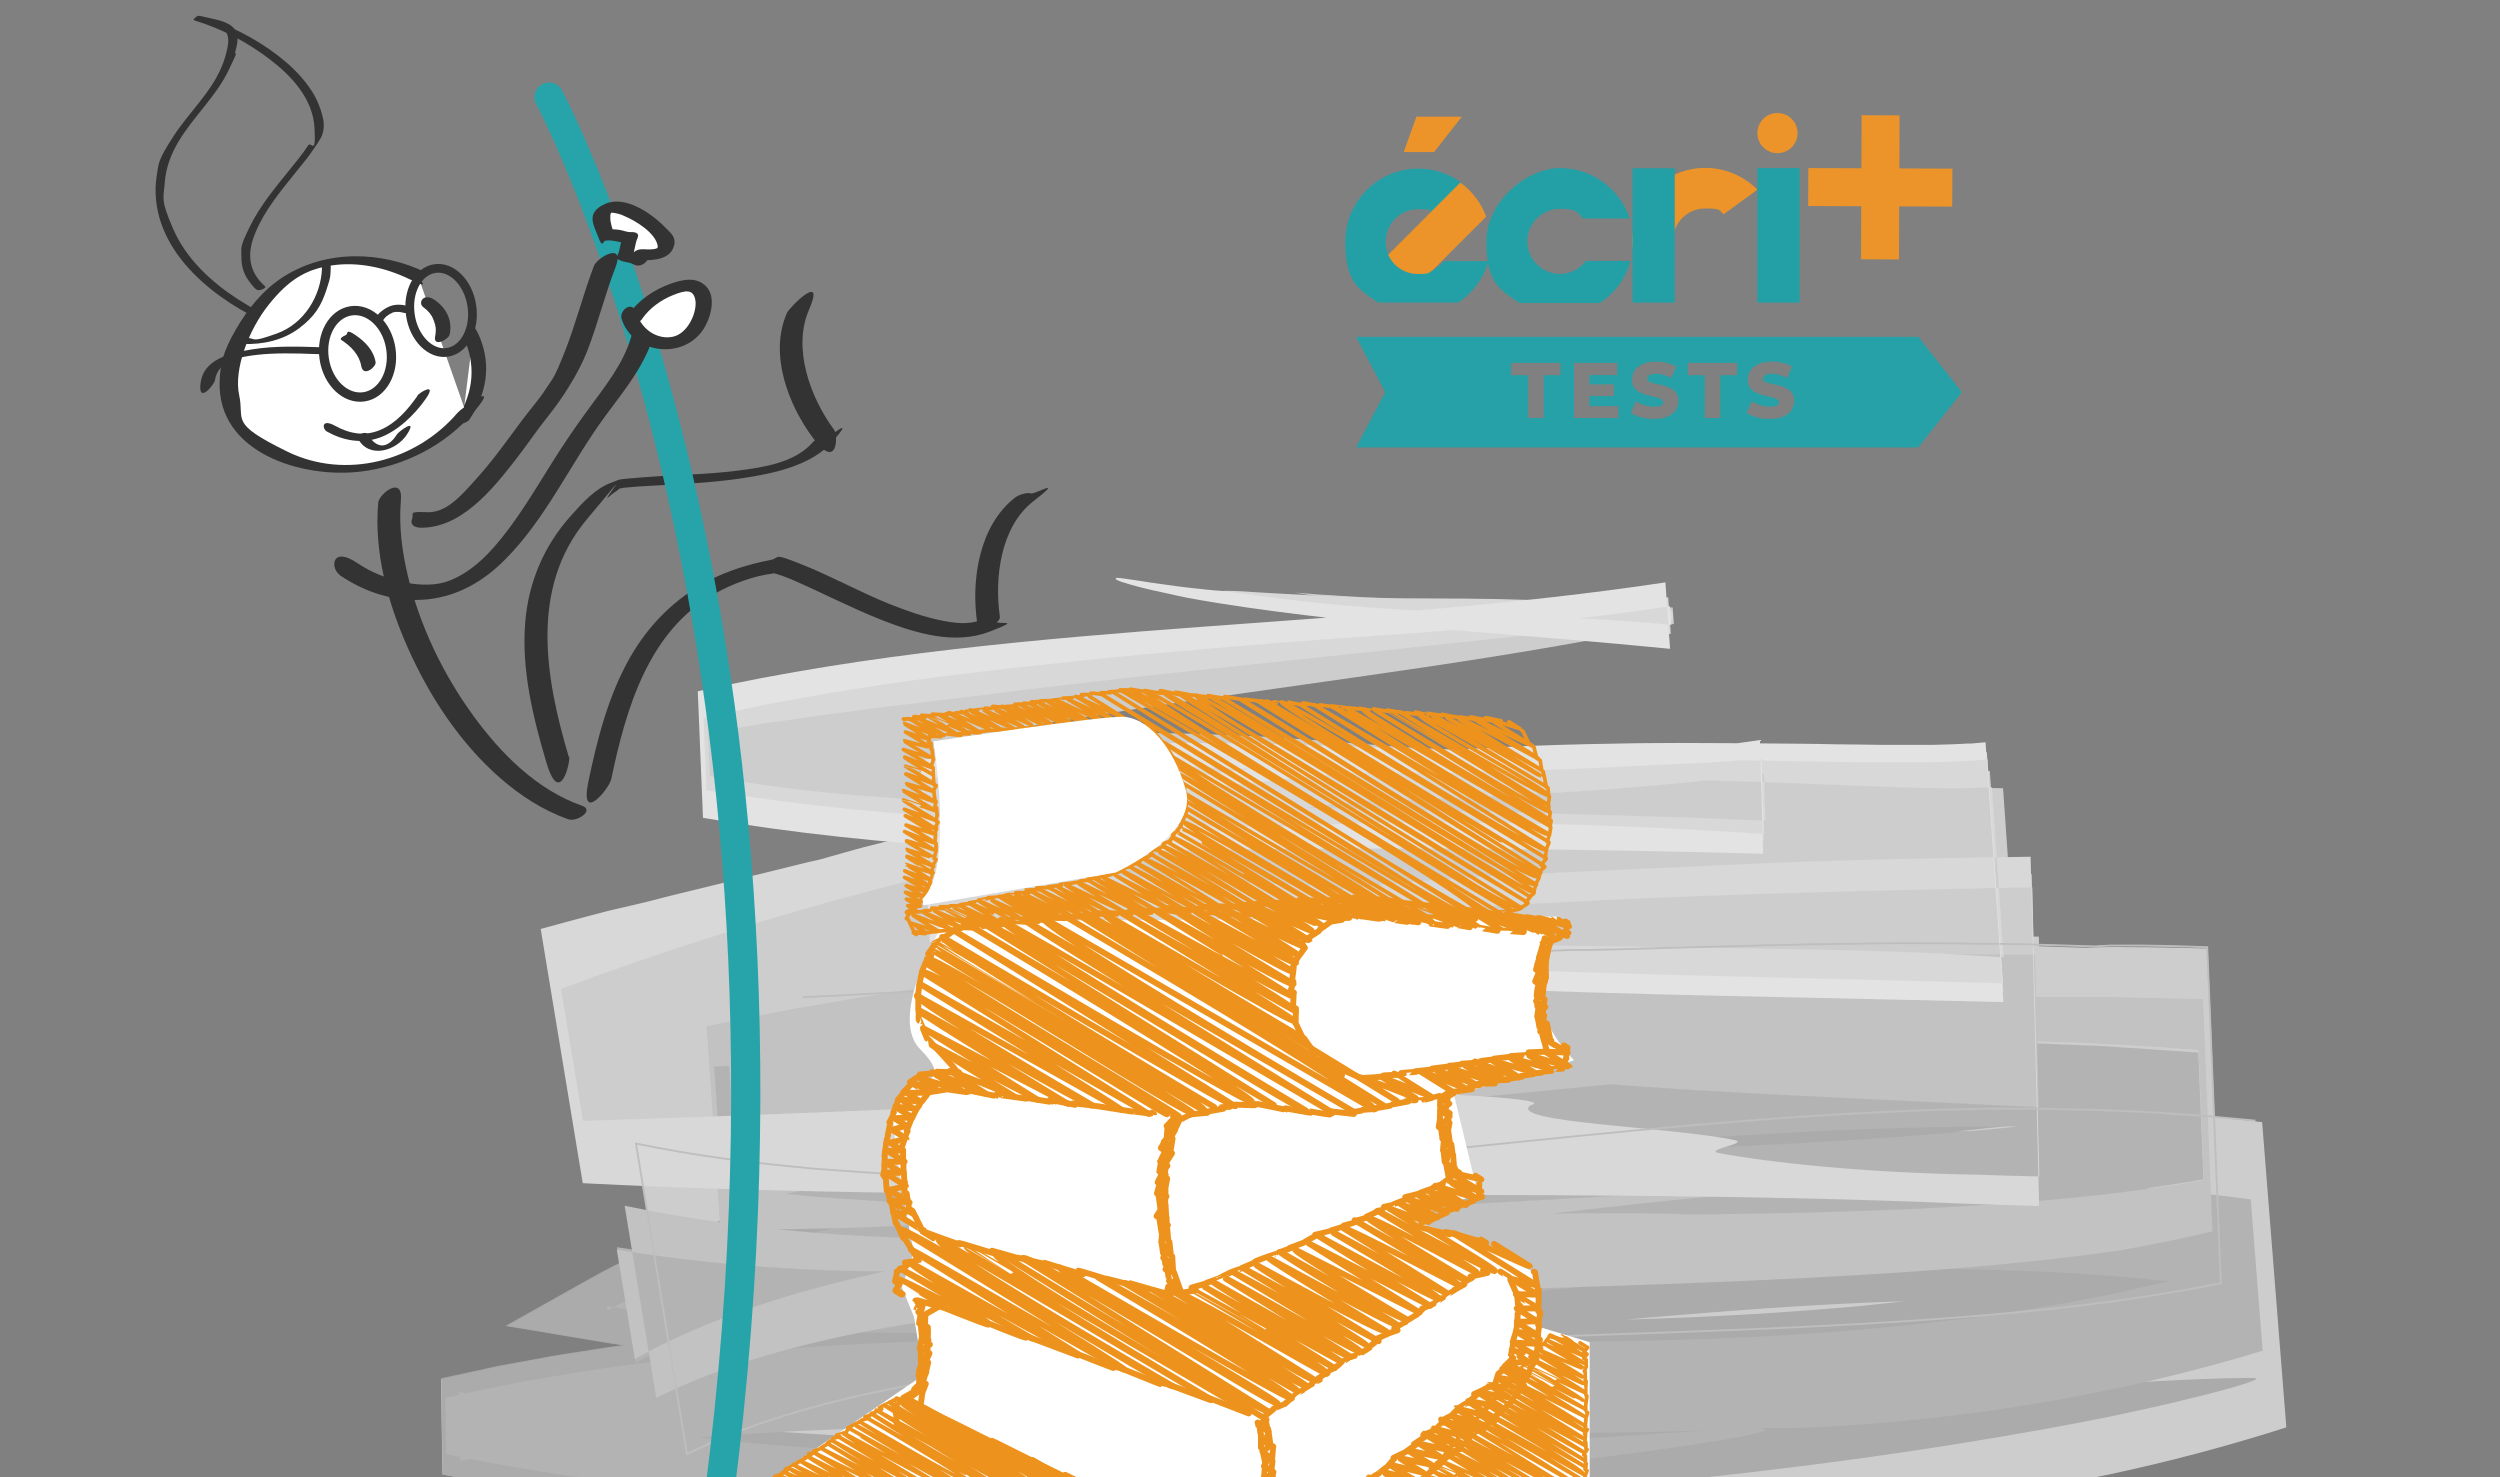 <?xml version="1.0" encoding="UTF-8"?>
<svg id="Ebene_1" xmlns="http://www.w3.org/2000/svg" version="1.1" xmlns:xlink="http://www.w3.org/1999/xlink" viewBox="0 0 1343.2 793.7">
  <rect x="0" y="0" width="1343.2" height="793.7" fill="#808080" stroke="none"/>
  <!-- Generator: Adobe Illustrator 29.5.0, SVG Export Plug-In . SVG Version: 2.1.0 Build 137)  -->
  <defs>
    <style>
      .st0, .st1 {
        opacity: .9;
      }

      .st1 {
        fill: #b0b0b0;
      }

      .st2 {
        stroke: #ccc;
      }

      .st2, .st3, .st4, .st5, .st6, .st7, .st8 {
        fill: none;
      }

      .st9 {
        fill: #333;
      }

      .st10, .st11 {
        fill: #fff;
      }

      .st12 {
        fill: #dfdfdf;
      }

      .st4 {
        stroke: #27a4a9;
        stroke-width: 15.7px;
      }

      .st4, .st5, .st7 {
        stroke-linecap: round;
      }

      .st5 {
        stroke-width: 3.2px;
      }

      .st5, .st7 {
        stroke: #ed931d;
        stroke-linejoin: round;
      }

      .st6 {
        stroke-width: 5px;
      }

      .st6, .st8 {
        stroke: #333;
      }

      .st13 {
        fill: #23a0a6;
      }

      .st14 {
        fill: #25a1a7;
      }

      .st15 {
        fill: #ececec;
      }

      .st16 {
        fill: #ec9429;
      }

      .st17 {
        fill: #f9f9f9;
      }

      .st7 {
        stroke-width: 2px;
      }

      .st18 {
        fill: #d0d0d0;
      }

      .st8 {
        stroke-width: 4.7px;
      }

      .st19 {
        clip-path: url(#clippath);
      }

      .st20 {
        fill: #bfbfbf;
      }

      .st11 {
        stroke: #fff;
        stroke-width: 5px;
      }
    </style>
    <clipPath id="clippath">
      <rect class="st3" x="-181.8" y="3" width="1522.3" height="793.7"/>
    </clipPath>
  </defs>
  <g class="st19">
    <path class="st9" d="M174.5,181.2c-16.6-4.3-32.7-11.3-47.1-20.7s-27.5-21.7-34.4-37.6-5.1-16.3-4.5-24.6,3.4-15.5,7.5-22.4c8-13.3,19.9-23.9,26.7-37.9s2.8-6.9,3.8-10.6,1.4-5.7.9-8.6c-1-5.7-7.8-7.5-12.6-8.6s-4.5-1-6.7-1.5-2.4.2-3.2.8-1.3,1.2-.3,1.5c14.4,4.4,28.4,11.7,40.4,20.9s23.2,21.4,24,37-1.8,6.5-3.5,9.3c-2.9,4.5-6.4,8.7-9.8,12.9-7.9,9.8-16.2,19.7-21.7,31.1s-4.2,10.3-4.3,15.9,1.7,10.2,5.1,14.3,2,2.2,3.1,3.2,5.6-.8,4.5-1.8c-4.1-3.6-7.1-8.2-7.8-13.7s.7-10.6,2.8-15.5c4.9-11.7,13.2-21.7,21-31.4s7.1-8.7,10.3-13.4,4.6-6.5,5.1-10.3-.2-5.6-.8-8.1-2.3-7-4.1-10.2c-3.9-6.8-9.3-12.7-15.2-17.8-11.8-10.1-26.1-17.9-40.7-23.1s-2.9-1-4.4-1.5l-3.5,2.2c3.9.8,7.9,1.6,11.6,3.1s4.2,2,5.2,4,.8,4.8.4,7.1c-.7,3.5-1.7,7.1-3.1,10.4-5.9,14.3-17.9,25-26.2,37.9s-7.7,13.8-8.9,21.6-.3,17,2.5,24.9c5.6,16.2,18,29.2,31.6,39.1s30.2,17.7,46.8,22.7c1.8.6,3.7,1.1,5.6,1.6s2.4,0,3.4-.5,1.6-1.3.5-1.6h0Z"/>
    <g class="st0">
      <g class="st0">
        <path class="st12" d="M548.7,501.2c4.1,1.4,13.8,3.2,27.9,5.1,14.1,1.7,32.6,3.7,54.2,5.4,43.2,3.5,98.8,6,156.4,7.4,57.6,1.4,117.2,1.8,168.7,2.1,51.5.3,95,.6,120.7,1.2l-7.5-108.2c-3.6.3-6.7.6-9.4.8-2.8.1-5.2.2-7.1.3-15.2.6-34.6.8-57,.7-22.4,0-48-.3-75.8-.2-55.7.2-120.8,1.8-190.4,8-34.8,3-70.7,7.2-107.1,12.5-36.4,5.4-73.4,12.1-110.2,20-36.8,7.9-73.6,17.1-109.6,27.4-36,10.4-71.4,21.8-105.6,33.9l16.3,98.4c62.7-1,122.8-2.6,177.6-4.3,54.9-1.7,104.5-3.5,146.4-5,41.9-1.5,75.9-2.6,99.6-3.3,11.8-.3,21.1-.5,27.4-.5,6.3,0,9.7,0,9.8.3-4.8,3.4,47.5,11.6,112.7,19.2,32.6,3.8,68.4,7.5,101.9,10.4,33.5,2.9,64.7,4.9,88.2,5.2,6.3,0,12.6.2,18.9.3l-4.1-168.7c-111.6,3.7-223.8,7.1-332,14.7-54.1,3.8-107.2,8.6-158.7,14.8-51.5,6.3-101.4,14-148.9,23.2-33.3,6.2-56.7,11.9-74.5,15.9l9.1,135.5c17.9-.5,30.8-.9,42.9-1,6,0,11.8,0,17.9,0,6.1,0,12.5.1,19.6.4,4.4,0,10.9-.6,20-1.7,9.1-1.2,20.8-3,36-5,15.2-1.9,33.6-4.5,56.1-6.9,2.8-.3,5.7-.6,8.6-.9,2.9-.3,5.9-.7,9-1,6.1-.7,12.5-1.4,19.2-2s13.6-1.3,20.8-2c7.2-.7,14.7-1.4,22.5-2.1,43-3.6,92.4-6.5,140.7-9.2,48.3-2.8,95.4-5,133.8-8.2,12.7-.7,27.8-1.5,44.9-2.3,8.5-.4,17.6-.5,27-.8,4.7-.1,9.6-.2,14.6-.4,5-.1,10-.3,15.2-.3,20.6,0,42.9-.4,66.3.4,5.9.1,11.8.3,17.8.4,3,0,6,.1,9.1.3,3,.2,6.1.3,9.1.5,12.3.6,24.8,1.3,37.5,1.9l-2.7-67.5c-23.3,4.4-47.9,8-73.1,10.9-12.6,1.5-25.4,2.7-38.3,3.9-12.9,1.2-25.9,2.2-39,3.2-52.3,3.8-105.2,6.2-155.6,8.6-50.4,2.4-98.2,4.7-140.4,7.5-42.2,2.8-78.8,6-106.7,9-60.3,6.6-115.1,15.1-165.3,27.1-12.6,3.1-24.8,6.3-36.8,9.8-12,3.6-23.7,7.3-35.2,11.5-11.4,4.2-22.6,8.6-33.4,13.5-10.8,4.9-21.3,10.2-31.5,15.9l-44.7,25.1,50.2,8.4c37.2,6.2,73.1,9.8,108.2,11.6,35.1,1.9,69.6,2.1,104.1,1.3,69.2-1.6,139.1-7.3,217.1-14.2,80.4-6.7,154.2-14.6,227.2-18.6,36.5-2,72.9-3.1,109.6-2.3,36.7.7,73.9,3.2,111.7,8.5l-3.3-41.6c-6.1,1.7-12.3,3.5-18.4,5.2-3.1.9-6.2,1.7-9.3,2.6-3.2.8-6.3,1.5-9.5,2.3-6.3,1.5-12.7,3.1-19.2,4.6-6.5,1.3-13,2.7-19.6,4.1-3,.6-6,1.3-9,1.8-3,.5-6,1.1-9,1.6-6,1.1-11.9,2.1-17.7,3.2-5.9.9-11.8,1.8-17.6,2.7-5.8.9-11.6,1.8-17.3,2.5-11.5,1.4-22.8,3-34.1,4.1-5.6.6-11.2,1.2-16.8,1.8-5.6.5-11.1.9-16.6,1.4-44.2,3.7-86.9,5.5-129.7,6.4-42.8.9-85.9.9-130.8.6-45-.2-91.8-.7-142.6-.4-29,0-57.8,0-86.4,1-3.6,0-7.1.2-10.7.3-3.6.1-7.1.3-10.7.4-7.1.3-14.3.6-21.4.9-7.1.4-14.2.9-21.4,1.3-3.6.2-7.1.4-10.7.7l-10.7.9c-28.5,2.1-56.9,5.4-85.4,9.4-7.1,1.1-14.3,2.2-21.4,3.3-3.6.5-7.1,1.2-10.7,1.9-3.6.7-7.1,1.3-10.7,2-3.6.7-7.2,1.3-10.7,2-1.8.3-3.6.7-5.4,1.1l-5.4,1.2c-7.1,1.5-14.3,3.1-21.5,4.7l.8,51.1c36.8,7.7,74.5,13.3,113,17.4,38.6,4,78,6.5,118.6,7.7,6.9.1,13.8,0,20.6.1,6.8,0,13.4,0,19.8,0,6.4-.1,12.5-.3,18.3-.4,2.9-.1,5.7-.2,8.4-.3,2.7-.2,5.3-.3,7.7-.5,4.9-.3,12-.6,20.1-.8,8.2-.2,17.5-.5,27-.8,9.5-.2,19.3-.6,28.4-1,4.5-.2,8.9-.4,13-.5,4.1-.2,7.9-.5,11.3-.7,83.1-2.8,162.1-7.7,240.4-15.3,78.3-7.7,155.9-18,235.7-33.1,22.1-4.1,49.3-10.2,69.3-15.3,19.9-5.2,32.6-9.2,25.7-9.2-34.7.2-83.5,3.7-141.8,8.1-29.1,2.2-60.6,4.5-93.9,7-33.3,2.4-68.3,4.6-104.6,6.6-68.6,3.9-146.7,9-230.4,11.5-41.8,1.2-85,1.8-128.9,1-43.9-.8-88.7-2.9-133.5-7.2-48.4-4.7-93.7-12-134.5-21.8l.7,43.7c43.4-8.7,84.7-13.3,123.5-15.5,4.9-.2,9.7-.5,14.5-.7,2.4-.1,4.8-.2,7.1-.3,2.4-.1,4.7-.1,7.1-.2,4.7-.1,9.4-.2,14-.3,4.6,0,9.2-.2,13.8-.2,9.1,0,18.1,0,26.9.1,8.8.2,17.5.5,26,.7,34,1.3,65.6,3.6,95,6.4,29.4,2.9,56.5,6.1,81.7,9.5,21.6,3.2,42.1,7,64,10.7,10.9,1.9,22.3,3.7,34.3,5.5,12.1,1.8,24.8,3.5,38.6,5.1,6.9.8,14.1,1.5,21.6,2.2,7.5.7,15.3,1.3,23.4,1.8,4.1.3,8.2.5,12.5.8,4.3.2,8.6.4,13.1.6,8.9.4,18.2.7,28,.8,4.9,0,9.9,0,15,.1,2.6,0,5.1,0,7.8,0,2.6,0,5.3,0,8-.1,10.7-.2,21.9-.3,33.7-.9,5.9-.3,11.9-.6,18.1-.9,6.2-.4,12.5-.9,18.9-1.4,3.2-.3,6.5-.5,9.8-.8,1.6-.1,3.3-.3,5-.4,1.7-.2,3.4-.3,5-.5,6.8-.7,13.7-1.5,20.7-2.2l6.1-.7,6.1-.8c4.1-.6,8.2-1.1,12.3-1.7,4.1-.6,8.1-1.1,12.2-1.7,4.1-.7,8.1-1.3,12.2-2,4.1-.7,8.1-1.4,12.2-2,4.1-.7,8.1-1.3,12.2-2.2,8.1-1.6,16.2-3.2,24.2-4.8,32.3-6.9,64.2-15.3,95.7-25.4l-13-164c-49.8-6-98.8-7.9-146.9-7.3-48.1.7-95.3,3.8-142.1,7.8-93.5,8.2-185.4,20.2-279.1,26-28.6,1.6-56,2.7-82.6,3.2-26.6.5-52.2.2-77.4-.7-25.1-1-49.6-2.9-73.8-5.4-24.2-2.8-48-6.5-71.7-11.2l27.4,166.7c17.6-9,38.7-17,62.1-23.7,23.4-6.7,49.2-12.4,76.9-17,5.6-.8,15.7-2.2,28.2-3.9,12.6-1.6,27.6-3.2,43.1-4.7,31-3,63.9-4.9,80.6-6,42.7-3.4,87.7-5.5,133.5-7.1,46.4-1.5,93-2.9,138.5-4.4,46.1-1.6,91.7-3.8,135.7-7.5,43.9-3.8,86.2-9.2,125.7-17.6l-7.3-180.5c-11.7-.3-23.1-.6-34-.7-5.4,0-10.8,0-16-.1-5.2,0-10.3.2-15.3.4-7.4-.2-14.7-.4-21.9-.7-3.6-.1-7.2-.2-10.7-.3-1.8,0-3.5-.1-5.3-.2-1.7,0-3.5,0-5.2,0-13.9-.2-27.3-.3-40.5-.5-1.6,0-3.3,0-4.9,0-1.6,0-3.2,0-4.8,0-3.2,0-6.4,0-9.6,0-6.3,0-12.6,0-18.8,0-6.2,0-12.3,0-18.3,0-6,.1-11.9.2-17.8.3-11.7.2-23.1.4-34.3.6-11.1.3-22.1.6-32.8.9-5.4.2-10.7.3-16,.5-5.3.2-10.5.4-15.6.6-10.4.4-20.6.8-30.7,1.2-80.8,3.4-154.7,8.3-243.4,15.2-66,5.2-131.6,9.2-197.9,9.6l9.3,137.9c9.7-2.1,19.4-4.3,29.2-6.4,2.4-.5,4.9-1.1,7.3-1.6l3.7-.8,3.7-.7c4.9-1,9.9-1.9,14.8-2.9,5-1,9.9-1.9,14.9-2.9,2.5-.5,5-1,7.5-1.4,2.5-.4,5-.9,7.5-1.3,10.1-1.7,20.2-3.4,30.3-5.2l3.8-.6,3.8-.6c2.6-.4,5.1-.8,7.7-1.2,5.1-.8,10.3-1.5,15.4-2.3,5.1-.8,10.3-1.5,15.5-2.3,5.2-.7,10.4-1.4,15.6-2.1,10.4-1.4,20.9-2.8,31.4-4.1,10.6-1.2,21.2-2.4,31.9-3.7,42.8-4.6,86.5-8.6,131.5-11.8,45-3.2,91.2-5.9,138.7-8.2,62.3-3,122.6-6,182-8.9l-2.5-102.1c-88,.4-174,1.1-261.8,1.7-26.2.3-85.9-1.4-146-3.5-60.1-2.1-120.6-4.7-148.6-6.1-64-3-147.3-1.8-226.1.1l22.7,136.9c45.3-16.7,89.5-31.3,127-42.7,75.8-24,154.8-42.1,239.6-53.9,5.3-.7,10.6-1.5,16-2.2,5.4-.7,10.7-1.3,16.1-2,2.7-.3,5.4-.7,8.1-1,2.7-.3,5.4-.6,8.2-.9,5.5-.6,10.9-1.2,16.4-1.8,22-2.1,44.4-4.1,67.4-5.5,22.9-1.5,46.3-2.6,70.3-3.5,24-.9,48.6-1.5,74-2.3,16.8-.3,33.4-.4,50.3-.7,4.3-.1,8.5-.2,12.8-.3,4.4-.2,8.7-.4,13.1-.6,4.4-.2,9-.6,13.5-.9,1.1,0,2.3-.2,3.5-.3l3.5-.4c2.3-.2,4.7-.5,7-.7l-6.2-89.1c-38-.7-76.9-1.4-119.6-1.2-43.6.7-84.2,1.6-123,2.5-38.8.9-75.8,1.7-111.9,2.3-36.1.5-71.4.6-106.9.2-35.5-.6-71.2-1.7-108-3.9l3.4,66.5c5.4-1.1,10.9-2.2,16.5-3.4,2.8-.6,5.6-1.1,8.4-1.7,2.8-.6,5.7-1,8.6-1.5,6.1-.9,12.1-1.9,18.1-2.8,6-.8,11.9-1.5,17.8-2.2,2.9-.4,5.8-.7,8.7-1.1,2.9-.4,5.8-.6,8.7-.9,5.8-.6,11.5-1.1,17.1-1.6,2.8-.3,5.6-.5,8.4-.7,2.8-.2,5.6-.4,8.3-.6,5.5-.4,11-.9,16.4-1.2,5.4-.3,10.8-.6,16.1-.9,2.6-.2,5.3-.3,7.9-.5,2.6-.1,5.2-.2,7.8-.4,41.4-1.9,78.9-2.8,112.7-4,8.5-.3,16.6-.6,24.7-.9,8-.4,15.8-.7,23.3-1.1,7.6-.4,14.9-.9,22-1.3,7.1-.4,14-1,20.6-1.5,13.3-.9,25.8-2.2,37.4-3.4,1.5-.1,2.9-.3,4.3-.4,1.4-.2,2.8-.4,4.2-.5,2.8-.4,5.6-.7,8.3-1,5.4-.7,10.6-1.3,15.6-2l-1.4-52.6c-10.2-.3-19.6-.6-28.3-.8-2.2,0-4.3-.1-6.4-.2-2.1,0-4.1,0-6.1,0-4,0-7.9,0-11.5,0-7.4,0-14.1-.1-20.2,0-6.1,0-11.7.1-16.7.2-20.1.2-31.8.8-39.1,1.2-14.4.8-10.8,1.3-19.2,1-31.1-.2-52.9-1.9-76.6-3.8-11.8-1-24.2-2-38.3-2.9-7.1-.5-14.6-.9-22.8-1.2-8.2-.4-17-.7-26.6-1-47.4-1-94.1-1.9-137.1-3.7-2.7-.1-5.4-.2-8-.3-1.3,0-2.7-.1-4-.2-1.3,0-2.6-.2-3.9-.2-5.3-.3-10.4-.6-15.6-.9-5.1-.3-10.2-.5-15.2-.8-5-.4-9.9-.7-14.7-1.1-19.3-1.1-37.3-3-53.7-4.4l1.9,45.1c6.6-1.9,12.7-3.6,18.5-5.3,34.9-9.8,72-18.3,110.7-25.8,38.7-7.4,79.2-13.8,120.8-19.9,41.6-6.1,84.4-11.9,128-18.4,43.6-6.5,88-13.8,132.7-23.1l-.6-8.8c-33.4-1.6-67.1-2.3-101-3.1-17-.4-34-1-51-1.7-8.5-.4-17-.8-25.6-1.4-4.3-.3-8.5-.6-12.8-.8-4.3-.3-8.5-.7-12.8-1,15.2,2.3,21,4.6,38.4,5.4,56.4,3.2,111.2,4.5,164.4,9.1l-.3-4c-43.8,7.4-87.2,12.5-130.3,16.6-43.1,4.1-85.9,7.1-128.7,10.4-42.8,3.3-85.7,6.8-129,11.9-43.2,5.1-86.9,11.6-130.9,21.4l1.4,32.7c53.8,9.3,109.4,14.8,166.6,17.8,57.3,3.1,116.2,3.5,177.3,3.5,36.9-.9,83.5-2.5,127.8-1.8,8.4.2,16.6.4,24.8.6,8.2.3,16.2.5,24.2.8,4,.1,8,.3,11.9.4,3.9.2,7.9.4,11.8.6,7.8.4,15.5.7,23.2,1.1l-.9-32.7c-42.5,5.2-83.5,7.5-124.6,9.1-23.7.8-50.8.6-79.3,0-14.3-.3-28.9-.6-43.7-1-14.8-.3-29.7-.7-44.5-.9-59.2-1.3-117.3.9-157.8,4.5l3.5,66.9c11.8,2.3,22,4.4,30.1,6.3,2,.5,3.9.9,5.7,1.4,1.8.4,3.4.8,4.9,1.2,3,.8,5.3,1.5,7.1,2.1Z"/>
        <path class="st1" d="M377.3,765.7c2.8.3,5.6.6,8.4.9l8.4.7c5.6.5,11.2.9,16.8,1.4,5.6.5,11.2.8,16.8,1.1,5.6.4,11.2.7,16.7,1.1,11.2.5,22.3,1.1,33.3,1.5,5.5.2,11.1.3,16.6.5,5.5.2,11,.4,16.5.4,44,.9,87.1.4,128.9-.7,41.8-1.2,82.2-3,120.8-5,38.6-2.2,75.3-4.2,109.6-6.1,72.6-3.8,140.3-9.1,198.6-13.3,58.2-4.3,107-7.8,141.7-7.9,7,0-5.6,4-25.6,9.1-10,2.5-21.8,5.4-33.9,8-6,1.3-12.1,2.6-18.1,3.9-6,1.2-11.8,2.3-17.4,3.4-79.7,15-157.3,25.2-235.6,32.8-78.3,7.5-157.4,12.4-240.5,15-6.8.5-15.3.7-24.4,1.1-4.6.2-9.3.4-14.1.5-4.8.1-9.6.3-14.4.4-19.1.6-37.2.8-47.1,1.5-9.8.6-21.6.9-34.4,1.2-6.4,0-13,0-19.8,0-3.4,0-6.8,0-10.2,0-3.4,0-6.9-.1-10.3-.2-39.7-1.2-78.4-3.7-116.1-7.7-37.8-4-74.7-9.5-110.7-17.1l-.8-51.7c7.3-1.6,14.6-3.2,21.8-4.7l5.4-1.2,2.7-.6,2.7-.5c3.6-.7,7.3-1.3,10.9-2,3.6-.7,7.3-1.3,10.9-2l5.4-1c1.8-.3,3.6-.6,5.4-.9,7.3-1.1,14.5-2.2,21.7-3.4,3.6-.6,7.2-1,10.8-1.5,3.6-.5,7.2-.9,10.8-1.4l10.8-1.4c3.6-.5,7.2-.8,10.8-1.2,7.2-.7,14.4-1.5,21.6-2.2l21.6-1.7c3.6-.3,7.2-.6,10.8-.8l10.8-.7c7.2-.4,14.4-.9,21.7-1.2,14.4-.6,28.9-1.3,43.4-1.6,14.5-.5,29-.6,43.6-.8,7.3,0,14.6,0,21.9,0,3.7,0,7.3,0,11,0,3.7,0,7.3,0,11,0,50.7-.2,97.6.3,142.6.5,44.9.2,87.9.2,130.8-.8,42.8-1,85.5-2.9,129.7-6.7,11.1-.8,22.1-2.1,33.4-3.3,2.8-.3,5.6-.5,8.5-.9,2.8-.4,5.6-.7,8.5-1.1,5.7-.7,11.4-1.4,17.1-2.2,5.7-.8,11.5-1.7,17.3-2.6,2.9-.4,5.8-.9,8.7-1.3,1.5-.2,2.9-.4,4.4-.7,1.5-.3,2.9-.5,4.4-.8,11.7-2.2,23.7-4.1,35.7-6.8,3.1-.6,6.2-1.3,9.2-1.9,1.5-.3,3.1-.6,4.6-1l2.3-.5,2.3-.5c6-1.5,12-2.9,18-4.4,3-.7,6-1.4,8.9-2.2,2.9-.8,5.8-1.7,8.8-2.5,5.8-1.6,11.6-3.3,17.4-4.9l3.3,42.2c-38.3-5.4-75.9-7.9-113-8.6-37.1-.7-73.9.4-110.8,2.5-73.8,4.2-148.3,12.3-229.6,19-77.2,6.9-146.4,12.4-214.9,13.8-34.2.7-68.3.4-103-1.5-34.7-1.9-70.1-5.4-106.8-11.6l-50.8-8.5,45.3-25.4c10.3-5.8,21-11.1,32-16.1,11-5,22.3-9.4,33.9-13.6,23.2-8.3,47.6-15.4,73.1-21.4,51.1-12.1,106.8-20.6,168.3-27.2,27.7-3,63.9-6.1,105.6-8.8,41.7-2.7,89-5,138.9-7.4,49.8-2.4,102.3-4.8,154.1-8.6,25.9-1.9,51.7-4.2,76.8-7,25.1-2.9,49.6-6.4,72.8-10.8l2.8,67.9c-51.8-3.2-100.5-3.9-142.7-3.5-10.5.2-20.7.5-30.4.7-4.8.1-9.6.3-14.2.4-2.3,0-4.6.1-6.8.2-2.2.1-4.5.2-6.6.3-17.4.8-32.8,1.5-45.7,2.4-38.4,3.2-85.5,5.5-133.8,8.3-12.1.7-24.2,1.4-36.3,2.1-12.1.7-24.2,1.5-36,2.2-11.9.8-23.6,1.5-35,2.4-11.4.8-22.6,1.6-33.3,2.6,0,0-15.7-.6-48.8-1.9-33.1-1.4-83.7-3.1-153.3-8.3,61.4-1.1,122.4-4.4,183-8.7,60.6-4.2,121-9.3,181.2-13.7,60.2-4.5,120.4-8.4,180.5-10.4,60.1-2,120.3-2.2,180.4,1l-.8-20.1c-31.7,6.5-64,11-96.4,14.8-32.4,3.7-65,6.5-97.7,9-65.3,4.9-130.8,8.5-196.2,13.1-65.3,4.6-130.6,10-195.2,18.8-32.3,4.4-64.4,9.8-96,16.6-31.6,6.8-62.8,15.1-92.7,26-23.9,7.8-47.1,17.3-68.7,29.1l-5-30.3c35.4,6.3,71.3,10.2,107.3,12.1,36.1,1.9,72.3,2,108.6.7,72.6-2.5,145.3-10,218.2-17.9,72.9-7.9,146.2-16.2,220.2-20.1,37-2,74.1-2.9,111.4-2,37.2.9,74.6,3.6,111.7,8.7l2.7,34c-39.4,12.1-79.5,21.2-119.9,27.9-40.4,6.8-81,11.2-121.7,14.2-81.3,5.9-162.4,6.1-243,5.8-80.6-.2-161-1-240.8,2.9-39.9,1.9-79.6,5.1-119,10-39.4,4.9-78.5,11.7-116.9,20.9l-.6-36.7c42.9,8.6,86.5,14.3,130.4,18.1Z"/>
        <path class="st20" d="M646.2,640.4s-1.9.1-5.5.4c-3.6.3-8.8.6-15.6,1.1-6.7.4-15,1-24.5,1.6-4.7.3-9.8.6-15.2,1-5.4.3-11,.6-17,.9-5.9.3-12.1.6-18.6,1-6.4.3-13.1.7-20,.9-13.8.5-28.5,1-43.8,1.5-15.4.2-31.4.5-47.9.7-16.5-.1-33.5-.3-50.7-.4l-5.8-86.1c46.3-9.3,94.5-16.9,140-22.5,11.4-1.3,22.6-2.6,33.6-3.9,11-1.1,21.7-2.1,32.2-3.1,5.2-.5,10.4-1,15.4-1.4,5.1-.4,10-.8,14.9-1.1,9.8-.7,19.2-1.4,28.1-2,17.9-.9,34-1.7,47.9-2,13.8-.2,25.4-.1,34.1.3,17.4,1,23.5,3.5,14,7.8,0,0-9.6,1.7-27.2,4.7-17.6,3-43.1,7.5-74.9,13.3-7.9,1.5-16.3,3-25,4.7-4.3.8-8.8,1.6-13.3,2.5-4.5.9-9.1,1.8-13.8,2.7-9.4,1.8-19.1,3.8-29.1,5.7-10,2.1-20.3,4.3-30.9,6.5-42.3,9.1-89,19.8-137.9,33l-.4-5.3c11-.6,22.2-1.2,33.5-1.8,5.6-.3,11.3-.6,17-.9,5.7-.4,11.4-.8,17.2-1.2,5.7-.4,11.5-.8,17.3-1.2,2.9-.2,5.8-.4,8.7-.6l4.4-.3,4.4-.4c11.7-1,23.4-2,35.2-3,47.3-4.2,95.5-8.9,144-13.8,96.9-9.6,194.5-18.7,284.5-20.1,0,0,6.8-.1,18.9-.3,6-.1,13.4-.1,21.8-.1,8.4,0,18,0,28.5,0,2.6,0,5.3,0,8,0,2.7,0,5.5.1,8.3.2,5.7.1,11.5.2,17.6.3,6,.1,12.3.2,18.6.3,3.2,0,6.4.2,9.7.3,3.3.1,6.6.3,9.9.4,6.7.3,13.4.6,20.3.8,6.9.3,13.9.5,20.9,1.1,14.1,1,28.6,1.9,43.1,2.9l2.8,68.2c-36.6,6.4-73.2,10.3-107.3,13.1-34.1,2.8-65.9,4.7-92.9,6.1,0,0-16.2,0-45.2.1-28.9.1-70.4.1-120.8.8-25.2.3-52.6.9-81.8,1.9-29.2,1-60.1,2.5-92.3,5-32.2,2.4-65.6,5.8-99.5,10.8-33.9,5-68.4,11.7-102.1,21.2,0,0-.6.2-1.9.5-1.2.4-3.1.9-5.5,1.6-2.4.7-5.4,1.5-8.9,2.6-3.5,1.1-7.5,2.3-12,3.8-9,2.9-19.9,6.7-32.1,11.7-12.2,5-25.8,11.2-39.9,19.2l-10.2-62c23.5,3.7,50.3,7.1,79.9,9.2,29.6,2.1,61.9,2.7,96.3,2.1,34.4-.7,70.8-2.7,108.6-5.9,37.8-3.1,76.9-7.4,116.9-11.9,79.8-9.2,162.8-19.7,244.2-24.8,40.7-2.5,80.9-3.7,119.9-2.9,39,.8,76.6,3.7,112,8.5l6.4,81.3c-34.4,10.6-67,18.1-96.8,23.9-7.4,1.4-14.7,2.7-21.8,4-7.1,1.1-14,2.1-20.6,3.2-3.3.5-6.6,1-9.9,1.5-3.2.4-6.4.8-9.5,1.2-6.3.8-12.3,1.5-18.1,2.2-2.9.4-5.7.7-8.5.9-2.8.3-5.5.5-8.2.8-5.3.5-10.4,1-15.3,1.4-9.7.8-18.3,1.3-25.9,1.7-7.6.5-14.1.6-19.4.7-5.3,0-9.4,0-12.3,0,0,0-1.9.1-5.5.3-3.6.1-8.9.4-15.7.6-6.8.3-15.1.7-24.6.8-9.5.2-20.4.6-32.2.7-5.9,0-12.1.1-18.6.2-6.4,0-13.1,0-20,0-13.8,0-28.3-.1-43.6-.2-30.4-.3-63.3-.9-97.1-1.6-67.5-1.4-138.2-2.7-199.3-1.3-61.2,1.1-112.7,5-142.5,7.4,0,0-2.5,0-7.2.3-2.4.1-5.3.2-8.7.4-3.4.2-7.4.5-11.9.9-4.5.3-9.4.7-14.9,1.1-5.4.5-11.3,1.2-17.6,1.9-12.7,1.2-26.9,3.5-42.8,6l-.6-37.1c34.8,9.6,78.2,18.4,127.4,24.4,3.1.4,6.2.8,9.3,1.2,3.1.3,6.3.6,9.4,1,6.3.6,12.7,1.3,19.2,1.9,6.5.6,13,1,19.6,1.5,3.3.2,6.6.5,10,.7,3.3.2,6.7.4,10.1.5,6.7.3,13.5.6,20.4,1,6.9.3,13.8.4,20.7.6,3.5,0,7,.1,10.5.2,3.5,0,7,0,10.5,0,7,0,14.1,0,21.3,0,0,0,10.1.2,27.2.6,4.3.1,9,.2,14.1.2,5.1,0,10.6.1,16.4.2,5.8,0,12,0,18.4,0,6.4,0,13.2,0,20.1,0,27.9-.3,59.6-.9,91.9-2.1,32.3-1.2,65.2-2.8,95.5-4.6,7.6-.4,15-.9,22.2-1.4,7.2-.5,14.2-.8,20.9-1.3,13.5-.9,25.9-1.7,36.9-2.4,22-1.4,38.2-2.4,45.5-2.2,7.3.2,5.7,1.4-8,4.1-3.4.7-7.6,1.4-12.6,2.3-5,.8-10.8,1.7-17.5,2.7-13.3,2-30.1,4.3-50.8,6.9,0,0-12,1.6-31.4,4.1-9.7,1.2-21.4,2.6-34.3,4.1-13,1.4-27.3,3.1-42.4,4.5-60.4,6.3-133.5,11-183.4,12.1,0,0-8.5,0-24.1,0-7.8,0-17.4-.2-28.7-.3-5.6,0-11.7-.2-18.1-.4-6.4-.2-13.2-.4-20.4-.5-28.8-1.1-63.5-2.9-102.7-6.6-39.3-3.8-83.1-9.6-129.9-19.3l-.5-30.2c36.5-8.4,75.4-15.1,115.9-20,40.5-4.9,82.6-8,125.5-9.8,85.8-3.5,174.6-1.6,261.6-.7,43.5.5,86.6.7,128.6,0,42-.7,83-2.4,122.2-5.6,39.2-3.2,76.7-7.8,111.6-14,35-6.1,67.4-13.8,96.7-22.2l1.1,14.4c-51.2-7.6-95.1-9.9-128-10.9-32.9-.9-55-.6-63.1-1,0,0-4.7.1-13.7.4-4.5.2-10.1.2-16.7.6-6.6.3-14.2.7-22.8,1-34.3,1.8-84,5.6-145.7,11.6-30.8,2.9-64.6,6.4-101,9.8-36.4,3.4-75.4,6.7-116.6,9-41.2,2.3-84.6,3.4-129.7,2.1-1.4,0-2.8,0-4.2-.1l-4.2-.2c-2.8-.1-5.7-.3-8.5-.4-2.8-.1-5.7-.3-8.5-.4-2.9-.1-5.7-.2-8.6-.5-5.7-.4-11.5-.8-17.3-1.2-2.9-.2-5.8-.4-8.7-.7-2.9-.3-5.8-.6-8.7-.9-5.8-.6-11.6-1.1-17.5-1.8-5.8-.8-11.7-1.5-17.6-2.3-2.9-.4-5.9-.8-8.8-1.2-2.9-.5-5.9-1-8.8-1.4-5.9-1-11.8-1.9-17.7-2.9l.4,2.2c14.9-8.2,30.6-15.2,46.7-21.5,16.2-6.2,32.8-11.6,49.7-16.3,33.9-9.4,69-16.3,104.6-21.7,35.6-5.4,71.9-9.4,108.3-12.5,36.5-3.1,73.2-5.4,110-7.4,73.5-3.9,147.3-6.3,219.8-10.3,36.2-2,72.2-4.5,107.5-7.9,35.3-3.5,70.1-8,103.7-14.6l.7,16.2c-52.5-3-103.8-3.3-153.1-2.1-12.3.4-24.5.9-36.6,1.3-6,.2-12.1.6-18,.9-6,.3-11.9.7-17.8,1-5.9.3-11.8.7-17.6,1-5.8.4-11.6.8-17.4,1.2-11.5.9-22.9,1.7-34.2,2.6-45,3.8-87.5,8.1-127.1,12.7-39.6,4.6-76.2,9.2-109.5,13.8Z"/>
        <path class="st18" d="M623.4,648.5s-6.3.6-17.9,1.7c-5.8.5-12.9,1.2-21.2,1.9-8.3.6-17.8,1.4-28.3,2.2-42.1,3-101.2,6.8-169,6.2l-7.3-109.1c9-1.8,18.2-3.7,27.5-5.6,4.7-.9,9.3-1.9,14.1-2.8,4.7-.9,9.5-1.7,14.2-2.5,9.6-1.7,19.2-3.3,28.9-5,9.7-1.5,19.6-3,29.4-4.4,4.9-.7,9.9-1.4,14.9-2.2,5-.7,9.9-1.3,14.9-1.9,10-1.2,20-2.4,30-3.7,10-1.1,20-2.1,30.1-3.1,5-.5,10-1,15-1.5,5-.4,10-.8,15-1.2,10-.8,19.9-1.5,29.8-2.2,9.9-.6,19.7-1.2,29.4-1.7,4.9-.2,9.7-.5,14.5-.7,4.8-.2,9.6-.4,14.4-.6,9.5-.3,19-.6,28.3-.9,9.3-.2,18.5-.3,27.5-.4,9,0,17.9,0,26.6,0,17.4.2,34.2.6,50.1,1.3,0,0,8,0,22.1,0,14.1,0,34.2,0,58.5,0,48.3.2,113,.4,178.5.6l2,82c-88.5-4.3-178.9-8.1-232-12.5-53.1-4.3-69-9.3-8.7-15.2,0,0,5.7-.5,16.6-1.5,10.9-1,26.9-2.5,47.6-4.3,41.5-3.6,101.6-8.6,176.5-13.4l.3,11.5c-43.4,4.9-91.8,9.8-144.4,14.9-52.6,5.1-109.2,10.3-169,16.3-59.8,6-122.6,12.9-187.4,21.7-64.7,8.9-131.3,19.8-198.2,34.4l-5.6-83.6c48.2,0,97.3-1.3,147.1-3.6,49.8-2.4,100.3-5.7,151.2-9,50.9-3.4,102.4-6.9,154.1-9.6,51.7-2.8,103.7-4.5,155.7-4.8,0,0,3.9,0,11.6,0,7.7,0,19.3-.4,34.7-.3,7.7,0,16.4-.1,25.9-.2,9.6-.2,20.2,0,31.7,0,5.8,0,11.7,0,18,0,3.1,0,6.3,0,9.5,0,3.2,0,6.5.1,9.9.2,13.4.3,27.8.6,43.1.9l5.1,124.8c-13.6,3.3-31.6,7-50.6,10.4,0,0-1.6.2-4.7.6-3.1.4-7.6,1-13.4,1.8-11.6,1.5-28.4,3.4-49,5.3-20.5,1.9-44.8,3.8-71.5,5.3-26.7,1.6-55.9,3-86.2,4.2-60.7,2.4-126.1,4.1-186.6,6.1-15.1.5-29.9,1.1-44.3,1.6-14.3.6-28.2,1.1-41.6,1.7-26.5,1.2-50.8,2.2-71.8,3.1,0,0-1.6.1-4.7.4-3.1.3-7.6.7-13.4,1.2-11.6,1.1-28.5,2.9-49,5.9-20.5,3-44.8,7.2-70.6,13.7-25.8,6.5-53.4,15.5-78.7,28.2l-17-103.3c35.5,7.5,74.2,12.7,114,15.4,39.9,2.7,80.9,3.1,121,1.8,40.1-1.3,79.4-4.1,115.8-7.4,36.4-3.3,69.9-7,98.7-10.5,0,0,2.8-.1,7.9-.4,5.1-.3,12.6-.7,21.9-1.2,18.8-1.1,45.1-2.5,75.3-4.2,30.3-1.7,64.6-3.5,99.3-4.8,34.7-1.4,69.8-2.3,101.5-2.7,0,0-6.5,0-18.5,0-1.5,0-3.1,0-4.8,0-1.7,0-3.4,0-5.3.1-3.7,0-7.7.2-12,.3-2.2,0-4.4.1-6.7.2-1.2,0-2.3,0-3.5,0-1.2,0-2.4.1-3.7.2-4.9.2-10.2.4-15.7.7-44.3,1.8-106.7,7.3-179.6,15.9-36.2,4.4-75.2,9.1-116.3,14.1-40.9,4.8-83.5,9.5-127.2,13-43.7,3.4-88.4,5.3-133.2,4.7-44.8-.7-89.5-4.4-133.1-11.6l9.7,58.8c26.7-15.1,56.6-26.4,86.8-35.2,30.3-8.8,61.3-15.2,91.6-20.3,30.4-5.1,60.3-8.7,89.1-11.5,14.4-1.4,28.5-2.6,42.3-3.6,13.8-1,27.3-1.9,40.4-2.7,52.4-3,98.5-4.2,135.6-4.8,37-.5,65-.4,80.9.4,0,0,6.6,0,19.2-.2,12.6-.2,31.1-.4,54.9-1.1,23.8-.7,52.9-1.7,86.8-4,33.9-2.3,72.5-5.7,115.4-13.1l-2.8-70c-51.2-4.1-108.1-6.1-169-5.3-60.9.7-125.8,4.2-193.3,9.3-67.5,5.1-137.7,11.8-209.5,18-71.8,6.3-145.4,12.1-219.9,14.9l.5,7.8c12.7-3.2,25.4-6.5,38.1-9.7,0,0,1.4-.5,3.5-1.5,2.1-.9,5-2.1,8.1-3.6,6.1-3,13-6.8,15.7-10.6,2.7-3.7,1.4-7.3-8.9-9.5-2.6-.6-5.7-1.1-9.5-1.4s-3.9-.4-6.2-.5c-1.1,0-2.3-.1-3.5-.2-1.2,0-2.4,0-3.7,0-10.3-.1-23.4.3-40,1.3l4.3,64.2c11.4,1.6,24.6,3.1,39.8,4.7,3.8.4,7.7.8,11.8,1.1,4,.3,8.2.6,12.5.9,8.6.6,17.8,1.2,27.5,1.8,2.4.1,4.9.3,7.4.4,2.5,0,5,.2,7.6.3,5.1.2,10.4.4,15.8.5,5.4.2,10.9.3,16.6.5,5.7.2,11.5.3,17.5.4,11.9.1,24.5.2,37.7.3,13.2,0,26.9-.2,41.3-.4Z"/>
        <path class="st15" d="M516.7,506.7c9.9-1.7,19.8-3.3,29.8-5,5-.9,10-1.6,15-2.4,5-.8,10-1.6,15-2.3,20.1-3.3,40.3-6,60.8-9,40.9-5.5,82.8-10.6,125.9-14.6,11.8-1,25-1.9,39-2.7,7-.4,14.3-.8,21.7-1.2,7.4-.3,14.9-.7,22.4-1.1,15.1-.7,30.5-1.3,45.5-2,7.5-.3,14.9-.7,22.1-1,7.2-.4,14.2-.7,21-1,54.4-2.6,110.6-3.4,156.1-4.1l4.6,187.7c-14.7-.5-28.2-.9-40.3-1.3-52.2-2.3-111.6-3.6-174.7-4.2-63.1-.6-129.8-.6-196.5-.6-66.7,0-133.5,0-196.5-1-63.1-.8-122.5-2.5-174.5-5.2l-22.6-136.6c10-2.7,19.7-5.4,29-7.8,2.3-.6,4.6-1.2,6.9-1.8,2.3-.6,4.6-1.1,6.8-1.6,4.5-1.1,9-2.1,13.3-3.1,16.6-4.4,31.3-7.7,46.2-11.5,3.7-1,7.5-1.8,11.3-2.7,3.8-.9,7.7-1.8,11.6-2.8,3.9-1,7.9-1.9,12.1-3,4.1-1.1,8.4-2,12.8-3,2.4-.7,6.6-1.9,11.6-3.3,5-1.4,10.8-3.1,16.7-4.5,11.7-3,23.4-6,28.3-7.3,6.8-1.4,13.6-2.8,20.4-4.1,3.4-.7,6.8-1.4,10.2-2.1,3.4-.6,6.8-1.2,10.2-1.9,6.8-1.2,13.6-2.5,20.3-3.7,6.8-1.1,13.5-2.2,20.3-3.3,3.4-.5,6.8-1.1,10.1-1.6,3.4-.5,6.8-1,10.1-1.5,6.7-1,13.5-2,20.2-2.9,6.7-.9,13.5-1.7,20.2-2.6,3.4-.4,6.7-.9,10-1.3,3.3-.4,6.7-.8,10-1.1,6.7-.8,13.3-1.5,20-2.2,6.7-.7,13.3-1.3,19.9-2,6.6-.7,13.2-1.2,19.8-1.8,6.6-.5,13.1-1.2,19.7-1.6,26.2-2.1,52-3.6,77.4-4.9,22.5-1.3,44.8-2,67-2.4,22.2-.4,44.1-.4,65.7-.3,21.6.1,42.8.4,63.2.4,10.1,0,20.1,0,29.5-.3,2.3,0,4.7-.1,7-.2,2.2-.1,4.4-.2,6.7-.3l3.3-.2c1.1,0,2.1-.2,3.1-.2l6.1-.5,8.9,129.1c-36.2-1-72-2-107.5-3.2-35.5-1.1-70.7-2.4-105.4-3.9-41.9-1.6-88.8-3.2-137.1-5.4-48.3-2.2-97.9-5.2-145-9.4-8.1-.6-15.9-1.5-23.3-2.3-7.4-.8-14.4-1.6-21.2-2.4-13.5-1.8-25.7-3.5-37-5.3l-4.6-88.2c6-.6,11.7-1.2,17.2-1.8,2.8-.3,5.5-.5,8.1-.8,1.3-.1,2.7-.2,4-.4,1.3,0,2.6-.1,3.9-.2,5.1-.2,10.1-.5,15-.7,2.4,0,4.8-.2,7.2-.3,1.2,0,2.4,0,3.5-.1,1.2,0,2.3,0,3.5,0,9.2,0,18.1,0,27,0,8.8.2,17.5.4,26.5.7,9,.3,18.2.7,27.9.9,9.7.4,20,.7,31.1.9,22.2.7,47.7,1,78.8,1.1,34.3.2,67.8,0,100.6-1,32.9-1.1,65.1-3.2,96.7-7l1.3,47.3c-42.3-2.4-84.4-3-126.6-3-42.2,0-84.5.6-127.3.9-42.8.3-86.1.3-130.2-1.3-44.1-1.6-89-4.6-134.8-10.6-4.2-.6-8.5-1.1-12.7-1.7-4.2-.6-8.4-1.3-12.5-2-8.3-1.3-16.4-2.7-24.4-3.9l-2.1-49.7c15.8-3.2,31.5-6.7,47-9.3,3.9-.7,7.8-1.4,11.6-2.1,1.9-.3,3.9-.7,5.8-1,1.9-.3,3.9-.6,5.8-.9,7.7-1.2,15.4-2.4,23-3.5,3.8-.6,7.6-1.1,11.4-1.6,3.8-.5,7.6-1,11.4-1.5,3.8-.5,7.6-1,11.4-1.5,3.8-.5,7.6-.9,11.3-1.3,7.5-.9,15-1.7,22.5-2.6,7.5-.8,14.9-1.5,22.4-2.3,3.7-.4,7.4-.7,11.2-1.1,3.7-.3,7.4-.7,11.1-1,7.4-.7,14.8-1.3,22.2-2,14.7-1.2,29.5-2.5,44.2-3.6,29.3-2.2,58.6-4.5,88.1-6.7,50.8-3.5,104.5-8.8,158.9-17.5l1.4,19.7c-51.2-4.7-104.1-6.4-156.5-10-12.6-.8-34.4-3.4-52.6-6.3-18.3-2.9-32.9-6.2-31.8-6.8,2.9-.2,8.9,0,16.7.6,7.8.4,17.5,1.1,28,1.6,21,1.1,45.1,1.9,63.5,1.8,28.3,0,52.6.4,74.4,1.6,21.8,1.1,41,3,59.1,5.2l.4,5c-28.6,3.5-54.5,5.8-83.3,8.5-41.4,4.4-89.1,9.4-139.5,14.8-50.4,5.3-103.5,11-155.5,17.8-5.3.6-10.5,1.1-15.5,1.8-5.1.6-10,1.2-14.8,1.8-4.9.6-9.6,1.1-14.3,1.7-4.7.6-9.4,1.2-14,1.9-4.7.6-9.3,1.2-14,1.8l-3.5.4c-1.2.2-2.3.3-3.5.5-2.3.3-4.7.7-7.1,1-4.7.7-9.5,1.4-14.4,2.1-2.4.3-4.9.7-7.4,1-2.5.4-5,.8-7.5,1.3-7.6,1.2-15.6,2.6-24.2,4.3l1,23.1c27.1,4.8,58.8,9.1,92.6,11.2,4.2.3,8.5.6,12.8.9,4.3.2,8.6.4,12.9.6,8.7.4,17.4.9,26.2,1.2,8.8.2,17.6.5,26.5.7l6.6.2h6.6c4.4.2,8.9.2,13.3.3,50.7.3,102.7,1.3,155.3,2.4,52.6,1.1,105.8,2.6,158.8,4.2,4.7.2,9.4.3,14.1.5,2.3,0,4.7.1,7,.2,2.3.1,4.6.2,7,.3,9.3.4,18.4.8,27.4,1.1l-.7-25.2c-28.8,3.7-56.9,6.3-84.4,8.4-27.5,2-54.5,3.4-81,4.5-53.1,2.2-104.4,3.3-155.8,5,22-.6,13.9.4-11.2,2.2-25.1,2.2-67.2,5.9-112.6,14.5l.7,13.2c29.7,2.6,61,5.2,90.3,6.8,7.3.4,14.5,1,21.6,1.3,7,.4,13.9.7,20.5,1.1,13.2.8,25.4,1.2,36.3,1.7,10.8.5,20.3.8,27.8,1.2,7.6.3,13.3.6,16.6.8,6.8.4,4.3.6-11.2.5,9.7-.2,40.7,3.1,46.5,5.3-2.2,1.3,3.7,3.4-6.1,3.8-9.8.4-18.2.9-25.6,1.5-7.4.5-13.7,1.1-19.2,1.7-10.9,1.2-18.5,2.7-24.4,4.2-11.9,3-17.5,6.4-31.5,9.1,1,.1,6.3.4,15,.8,8.7.4,20.9,1,35.6,1.5,29.4,1.1,68.9,2.1,111.5,2.8,42.5.6,88,1.3,129.6,1.9,41.5.6,79,1.5,105.6,2.8,11.5.7,22.8,1.3,34.1,2l-6.3-91.3c-1.8,0-3.6.2-5.4.2h-2.7c0,.1-1.3.2-1.3.2h-1.4s-5.6.1-5.6.1c-1.9,0-3.7,0-5.7,0-3.9,0-7.8,0-11.8-.1-4,0-8.1-.2-12.1-.3-16.4-.5-33.5-1.3-51.4-2-35.9-1.4-75.3-2.7-121.1-1.9-6.9.3-12.9.7-18.6,1.3-5.6.6-10.8,1.2-16,1.9-5.2.6-10.4,1.3-16,2-5.6.7-11.7,1.1-18.7,1.7-4.3.3-11.7.8-21.8,1.6-5.1.5-10.8,1-17.2,1.6-3.2.3-6.5.6-10,1-3.5.4-7.1.8-10.9,1.2-30.2,3.3-69.7,8.5-114.6,16.4-45,7.9-95.5,18.6-147.8,32.7-52.3,14-106.4,31.2-158.7,50.7l11.8,70.9c94.6-2.9,186.8-7,260.3-10.3,73.5-3.3,128.3-5.6,148.1-5.5,50.5.6,114.4,3.9,100.8,7.4-13.6,9.4,77.4,11.7,110.2,18.9,5.7,1.9-15.5,4.7-9.8,6.7,27,5.1,79.1,10.8,138.7,11.7,10.9.4,22.1.7,34.2,1l-3.8-155.4c-45.9.9-95.2,2-143.3,3.5-48.1,1.5-95.1,3.5-136,6.1-48.8,2-98,4.5-147.3,7.7l-18.5,1.2c-6.2.4-12.4.9-18.5,1.4l-18.5,1.4c-6.2.5-12.4.9-18.6,1.5l-37.2,3.4-37.3,3.9Z"/>
        <path class="st2" d="M1211.8,602.1s-6.4-.6-18.3-1.7c-1.5-.1-3.1-.3-4.7-.5-1.7-.2-3.4-.3-5.2-.4-3.6-.3-7.6-.5-11.9-.8-4.3-.3-8.9-.6-13.9-1-4.9-.3-10.1-.5-15.6-.7-5.5-.2-11.3-.5-17.4-.7-6-.1-12.4-.2-19-.4-3.3,0-6.7-.2-10.1-.2-3.4,0-6.9,0-10.4,0-3.5,0-7.1,0-10.8,0-1.8,0-3.7,0-5.5,0-1.8,0-3.7,0-5.6.1-7.5.2-15.3.3-23.3.5-7.9.3-16.1.6-24.5,1-16.7.8-34.2,1.7-52.2,3-36.2,2.5-74.9,6-115.2,10-40.3,4-82.4,8.5-125.2,12.4-42.9,3.9-86.6,7.3-130.5,9-43.8,1.5-87.6,1.3-130.2-2,0,0-3.5-.2-9.7-.7-3.1-.2-6.9-.5-11.4-.8-2.2-.1-4.6-.4-7.1-.6-2.5-.2-5.1-.5-7.9-.8-22.1-2.1-52.3-5.7-84.5-12.4l27.4,166.9c14.8-7.5,32.5-14.6,51.7-20.5,4.7-1.5,9.7-2.9,14.5-4.3,5-1.3,9.8-2.7,14.8-3.9,9.9-2.5,19.9-4.6,29.6-6.6,39.1-7.8,74.5-11.9,92.1-14.4,31.6-2.9,63.8-4.8,96.4-6.1,0,0,5.4-.3,15.3-1,9.9-.6,24.1-1.4,41.8-2.2,17.7-.9,38.8-1.8,62.4-2.6,23.7-.8,49.8-1.7,77-2.7,54.9-1.9,115.4-4,173-8.1,28.8-2.1,57-4.6,83.3-7.9,26.3-3.2,50.8-7.2,72.2-11.6l-7.3-180.5c-13.4-.5-25.2-.8-35.3-.9-5.1,0-9.7,0-13.8,0-2.1,0-4,0-5.9.2-1.8,0-3.5.2-5.1.3,0,0-15.4-.5-39.1-1.2-23.6-.3-55.4-.8-88.1-.3-65.5.7-134.7,3.7-153.3,3.4,0,0-3,0-8.6.3-5.7.2-14,.5-24.7,1.1-10.7.5-23.8,1.1-38.9,2-15.1.9-32.3,1.9-51.2,3.2-18.8,1.3-39.5,2.7-61.6,4.2-22,1.6-45.5,3.3-70.2,5-49.2,3.4-103,7-159,9.6"/>
        <path class="st17" d="M968.5,399.6c5,0,11.1.2,18.2.3,7,0,15,.2,23.9.3,4.3,0,8.9,0,13.6,0,2.3,0,4.6,0,7,0,1.2,0,2.4,0,3.6,0,1.2,0,2.5,0,3.6,0,4.7-.2,9.8-.2,14.5-.5,1.2,0,2.4-.1,3.6-.2.6,0,1.2,0,1.8,0,.6,0,1.1,0,1.7-.1,2.2-.2,4.5-.4,6.8-.6l9.6,139.6c-36.3-.8-78-1.8-121.3-2.7-43.5-.9-88.9-2-132.2-3.5-43.4-1.4-84.7-3.3-120.1-5.5-35.4-2.1-64.9-4.6-84.5-6.6-40.7-4-80.7-8.8-118.8-14.2l-5.1-97.5c32.3-4.6,64.1-7.1,95.3-8.3,31.3-1.3,62-1,92.5-.4,30.5.7,60.6,1.9,90.7,3.1,30.1,1.2,60.2,2.3,90.4,2.6,8.3-.1,18.1-.5,27.4-1,9.3-.6,18.1-1.5,24.4-2.4,1.2-.2,2.5-.3,3.8-.5,1.2-.2,2.5-.4,3.7-.6,2.5-.4,5-.8,7.6-1.1,5.1-.7,10.2-1.5,15.4-2.2l1.7,61.1c-46.9-1.3-97.4-2.2-147.5-2.6-50-.4-99.5-.3-144,.5-42.9.5-82.3,2.2-129.7-.7-50.4-3.1-100.2-8.2-148.4-16.5l-2.8-68c46.6-10.4,92.7-17.4,137.8-22.6,45.1-5.2,89.4-8.8,132.7-12,43.3-3.2,85.7-6.1,127.3-9.8,41.6-3.7,82.3-8.1,122.1-14.1l2.5,35.7c-4-.4-7.8-.7-11.6-1.1-43.3-4.2-83.7-7-123.9-10.7-20.1-1.8-40.2-3.8-60.7-6.3-20.4-2.5-41.2-5.3-62.6-9.2-3.8-.7-8.3-1.8-12.9-2.8-2.3-.5-4.6-1-6.9-1.5-2.3-.5-4.4-1.1-6.5-1.6-8.1-2.1-14-4-12.5-4.6-1.8-1,7.1.4,19.1,2.3,3,.4,6.2.8,9.5,1.3,3.3.4,6.6,1,9.9,1.3,6.6.7,13.1,1.5,18.4,1.8,6.2.8,12.1,1.7,18.1,2.4,5.9.7,11.9,1.6,18.1,2.3,12.4,1.5,25.9,2.9,42.6,4.1,25.5,2,53.7,3.2,81.8,4.4,28.1,1.2,56,2.6,80.7,5l-.7-10c-10.3,1.6-19.5,2.9-28.2,4-3.7.6-7.4,1-11.1,1.4-3.7.4-7.3.8-10.9,1.3-7.2.8-14.2,1.7-21.2,2.3-7,.6-13.9,1.3-20.8,1.9l-5.2.5-5.2.4c-3.5.3-6.9.5-10.4.8-27.7,2.2-56.4,4-89.8,6.5-45.1,3.7-85.2,6.9-131.5,12.1-7.8.8-15.5,1.7-23.3,2.5-7.7.9-15.5,1.9-23.2,2.8-3.9.5-7.7.9-11.6,1.4-3.9.5-7.7,1.1-11.6,1.6-3.9.5-7.7,1.1-11.6,1.6-3.9.5-7.7,1-11.6,1.7-7.7,1.2-15.4,2.5-23.1,3.7-1.9.3-3.8.6-5.8.9l-5.8,1.1-11.5,2.1-11.5,2.1c-1.9.3-3.8.7-5.7,1.2l-5.7,1.2c-7.6,1.6-15.3,3.3-22.9,4.9l1.6,38.9c52,8.5,104.2,13.3,156.4,16,52.1,2.7,104.2,3.4,156.3,3.5,33.1-2.2,74.8-2.6,117.6-1.9,42.8.7,86.8,2.7,124.5,5,4.4.3,8.8.6,13.2.9l-1.1-40.4c-9.1.7-18.2,1.4-27.9,2-4.9.2-9.8.4-15,.7-5.2.2-10.5.6-16.2.7-34.3,1.9-69.9,3.2-102.9,3.8-33,.6-63.5.7-87.6-.5-31.5-1.8-63.5-2.9-96.7-2.6-33.2.3-67.7,2.1-104,6.9l4,76.2c34.7,5.3,71.6,10,110.7,13.9,8.7.8,20.1,1.9,33.6,3,6.8.5,14,1,21.8,1.6,7.8.6,16,1.2,24.7,1.7,34.7,2.3,75.9,4.3,119.9,5.9,44,1.7,90.6,2.9,136.1,4,45.3,1.1,89.6,2.3,129.1,3.3l-8.3-120.3c-2.7.2-5.4.4-8.1.7-.6,0-1.4,0-2.1.1-.7,0-1.4,0-2.1.1-1.4,0-2.8.1-4.2.2-2.7.2-5.8.2-8.6.3-2.9,0-5.7.2-8.6.2-2.9,0-5.7,0-8.5,0-2.8,0-5.7,0-8.4,0-2.8,0-5.5,0-8.2,0-2.7,0-5.4,0-8,0-21.4-.4-39.2-.6-52.4-.9-34.3-.7-69.2-.7-104,.1-34.8.8-69.6,2.6-104.3,5.3-34.7,2.7-69.3,6.3-103.7,10.8-8.6,1.1-17.2,2.2-25.8,3.5l-12.9,1.9c-4.3.6-8.6,1.2-12.8,1.9-8.6,1.3-17.1,2.7-25.6,4-8.5,1.5-17,2.9-25.6,4.4-3,.5,1.4-1.1,15-4.6,3.4-.9,7.4-1.9,12-3,4.6-1.1,9.8-2.2,15.6-3.5,11.6-2.6,25.9-5.3,42.9-8.4,8.5-1.4,17.7-2.9,27.6-4.5,9.9-1.5,20.6-2.9,32-4.4,22.8-2.8,48.6-5.6,77.7-7.8,29-2.1,61.2-3.8,96.6-4.6,8.8-.2,17.9-.3,27.1-.5,9.2,0,18.7-.2,28.2-.1,19.2,0,39.1.2,59.6.4Z"/>
      </g>
    </g>
    <path class="st11" d="M834,495l-325.3,2.7s-28.6,48.3-12.5,64.3,4.5,19.7,4.5,19.7c0,0-15.2,2.7-17.9,13.4-2.7,10.7,10.7,77.7,10.7,77.7l-6.3,18.8,6.3,15.2,5.4,33.1-83.1,56.9h435.8v-73.8l-26.5-8-2.7-29.5-31.3-17-30.2-9.1-6.4-6.1,36.6-13.4-12.8-53.1,62.8-18.4s-17.6-19-15.5-35.9c2.1-16.9,8.4-37.4,8.4-37.4Z"/>
    <path class="st9" d="M203.2,270.1c-2.3,26.6,5.1,53.6,15.8,77.7,11.6,26.2,28,51.2,49.7,70.2,10.9,9.5,23,17.4,36.7,22.2,4.4,1.6,14.3-4.8,7.3-7.3-24.3-8.5-43.7-28.1-58.5-48.5-16.2-22.3-28.5-47.9-35-74.7-3.2-13.4-5-27.2-3.8-40.9s-11.8-3.4-12.2,1.3h0Z"/>
    <g>
      <path class="st9" d="M328.4,418.7c7.8-37.5,19.9-79.8,55.8-99.8,9.4-5.3,20.7-9.5,31.4-10.8-.1,0-.9-.3.6,0-1.2-.3,1.6.4,2,.6,2.8.8,5.5,2,8.2,3.1,16,7,31.5,15.1,47.8,21.5,17.8,6.9,38.7,13.3,57.4,6.1s4.7-3.3,3.1-5.6-6-1.3-8.2-.5c-6.4,2.5-14.4,1.4-21,0-9.4-1.9-18.5-5.2-27.4-8.7-16.2-6.5-31.5-15.1-47.7-21.5s-10.5-3.4-16.6-2.2c-11.4,2.2-22.8,5.7-33.1,11.1-17.8,9.3-32,23.5-42,40.9-11.8,20.6-17.8,44.1-22.6,67.2s11.2,3.6,12.2-1.2h0Z"/>
      <path class="st9" d="M545.3,267.4c-19.3,15.1-23.6,44.3-20.3,67.1.6,4.1,12.8,1.3,12.2-3.3-3-20.6.4-48.2,17.9-61.8s1.1-3.7-1.2-4.3-6.4.6-8.6,2.3h0Z"/>
    </g>
    <g>
      <path class="st9" d="M305.6,406.7c-12.5-42.1-21.1-90.4,9.3-127.2s7.6-8.5,11.9-12.3,5.6-3.6,6.1-5.1c-.2.7-2.7.9-.7.5-1.5.3,1.7-.3,2.3-.4,1.1-.2,1.4-.2,2.6-.3,3.6-.4,7.2-.6,10.8-.8,17.1-1,34.2-1.6,51.2-4.2s37.3-6.8,48.8-20.3-1.5-2.2-2.9-2.1c-2.4.1-6.5,1-8.1,2.9-9.7,11.3-26.8,13.7-40.8,15.5-16.6,2.1-33.3,2.2-49.9,3.5s-12.2,1-17.9,3c-8.4,3-15.5,10.9-21.3,17.4-14.6,16.1-23.1,36-24.8,57.6-2.1,25.5,4.2,51.1,11.4,75.4s13-.5,12.2-3.3h0Z"/>
      <path class="st9" d="M422.7,168.4c-9.5,21.9.7,48.9,14.1,66.9s13.5-1.5,11.4-4.3c-12.8-17.3-22.6-43.8-13.5-64.7s-10.6-1.2-12,2h0Z"/>
    </g>
    <path class="st4" d="M295,52.2s161.8,301.5,85,796.6"/>
    <path class="st9" d="M182.5,309c13.8,9.4,30.4,14.8,47.3,13s30.6-10.2,41.9-21.7c22-22.2,35.1-51.8,53.6-76.9,11.1-15,24-30.4,27.3-49.3.9-5.2-11.4-3.3-12.2,1.3-2.6,15.2-12.1,28-21.1,40.1s-16.2,22.6-23.6,34.5-14.8,24.2-23.4,35.5-18.4,21.8-31.4,26.7-34.7,0-48.8-9.6-14.7,2.8-9.5,6.3h0Z"/>
    <path class="st9" d="M224.9,283.5c22.3,1,39.4-20.2,51.8-36.1,6.2-7.9,11.8-16.4,18.1-24.2s15.9-22,20.9-35.1c5.6-14.5,9.3-29.7,14.9-44.2s-9.7-5.6-11.5-1c-5.8,15.2-9.7,31.1-15.7,46.2s-6.1,13.6-10.1,19.8-8.6,11.2-12.8,16.9c-7.8,10.5-15.3,21.1-24,30.8s-16.6,19.1-27.2,18.6-6.7.8-7.9,3.6,1,4.5,3.6,4.6h0Z"/>
    <g>
      <path class="st10" d="M344.1,136.8c44,2.8-33.4-50.5-18.4-10.4,5.3-1.1,9.8,1.8,12.9,1.3-1.5,2.8-1.2,6.9-2.7,9.6,1.8,1.3,5.9,1.1,7.7,2.4"/>
      <path class="st9" d="M342.6,139.7c5.9.3,15.7.5,18.8-5.8s-1.5-9-4.3-12c-7.1-7.3-21.4-17.2-32.1-12.3s-5.8,11.6-3.5,17.9,2.4,2,3.8,1.8c4.4-.7,8.5,1.6,12.9,1.3l-3.6-3.3c-1.4,3.1-1.3,6.6-2.7,9.6s-.3,2.1.7,2.7c2.4,1.4,5.3,1.1,7.7,2.4s4.4.6,6-.6,2.4-3,.5-4.1-5.4-1-7.7-2.4l.7,2.7c1.4-3.1,1.3-6.6,2.7-9.6s-1.7-3.4-3.6-3.3-3.9-.8-5.6-1.1-4.8-.6-7.3-.2l3.8,1.8c-.9-2.6-1.9-5.4-1.9-8.2s.3-2.2.2-2.1c.1-.3.3-.6.5-1-.2.3,0,0,0,.1.4-.2-.5.2-.7.3.5-.2,1.3,0,.2,0,.3,0,1.4,0,.4,0,.5,0,1,0,1.4.1.8.1,1.1.2,2.4.5s2.2.7,3.2,1.2c6.2,2.6,17,9.2,17.9,16.3,0-.1-.2.9-.2.9,0,0,.1,0-.3.1.6-.2-.2.1-.9.3.3,0-.6.1-1.2.2-1.8.2-3.5.1-5.3,0s-4.7.6-5.5,2.5.7,3.2,2.5,3.3h0Z"/>
    </g>
    <g>
      <path class="st10" d="M341.5,170c9.9-14.9,44.8-28.2,34.8,1.7-6.6,18.2-33.2,16.6-38.1-1.7"/>
      <path class="st9" d="M345,171.3c4-5.7,10-10.1,16.5-12.7s11-3.6,12.1,2.6-3.8,17.9-12,19.7-16.8-3.8-19.3-12.1-9.6-1.8-8.4,2.3c5.8,19.1,33,22.4,43.9,6,3.9-5.9,7.2-17.1,1.8-23s-13.4-3.7-19.2-1.7c-8.6,3-17.2,8.7-22.5,16.3s4.8,6.1,7.1,2.7h0Z"/>
    </g>
    <g>
      <g>
        <path class="st10" d="M253.9,182.3c5.6,13,5.7,27.1-5.4,43.6"/>
        <path class="st9" d="M250,183.4c6.2,15.2,3.5,29.7-5.4,43.2-.9,1.3,2.8,1.1,3.2,1,1.6-.2,3.6-.9,4.5-2.3,9-13.7,11.8-28.6,5.5-44s-8.4.3-7.7,2.1h0Z"/>
      </g>
      <g>
        <path class="st10" d="M250.3,221.5c-54.7,65-175.8,17.6-106.8-61.8,21-23.6,54.4-24.7,81.1-11.4"/>
        <path class="st9" d="M245.9,221.7c-22.2,26.1-60.2,36.3-91.6,20.9s-22.8-16.5-25.8-30.3,5.1-35.1,15.8-48.5,19.9-19.1,34-21.2c14.2-2.1,28.9,1.2,41.7,7.4s4.4.4,6.3-.4,4.5-2.2,2.8-3.1c-24.3-11.8-53.9-12.5-77.1,2.4-10.8,6.9-19.2,17.5-25.5,28.5s-8.2,17.7-8.5,27.5c-1.3,38.6,44.5,52.2,75.6,48.5,23.5-2.8,45.7-14.1,61.1-32.2s-7.2-1.5-8.8.5h0Z"/>
      </g>
      <path class="st9" d="M224.3,212.7c-5.2,7.4-11.5,14.7-20,18.3s-16.6,2-24.2-2.2-7,1.7-4.4,3.1c8.6,4.8,18.3,6.6,27.8,3.4s19-12,25.3-21.1-3.3-3.5-4.7-1.5h0Z"/>
      <path class="st9" d="M192.2,235.4c5.8,11.4,20.8,7,26.6-2.2s-4.5-1.3-5.4,0c-1.6,2.6-4.2,5.7-7.5,6.1s-6.4-2.6-7.9-5.5-6.5.2-5.8,1.6h0Z"/>
    </g>
    <path class="st9" d="M173,144c-.5,15.2-9.8,30-24.3,35.2s-10.8,2.5-16.3,2.3-2.6.3-3.2,1.4.4,1.8,1.4,1.9c10.7.4,21.6-2,30.2-8.5s11.8-12.3,14.5-20.3,2.2-8.2,2.4-12.4-4.8-1.6-4.9.4h0Z"/>
    <path class="st9" d="M227.5,165.1c5.1,3.6,7.6,9.3,6.3,15.5s7.1,2,7.8-.9c1.6-7.6-1.8-14.2-8-18.5s-9.3,1.7-6.1,3.9h0Z"/>
    <path class="st9" d="M183.6,182.8c5.1,3.4,9.4,7.7,10.5,13.9s8.1.4,7.7-2.1c-1.1-6.5-5.7-11.1-11-14.7s-3.6-.4-5.1.2-3.5,1.8-2.2,2.7h0Z"/>
    <g>
      <g>
        <path class="st5" d="M708.9,569.7l-124.8-78c1-1.6,116.4,66.3,116.4,66.3,0,0-108.5-63.9-106.7-66.7.3-.5,100.6,59.1,101.7,57.3.6-.9-92.8-58-92.8-58l93.6,52.9c1.3-2.1-86.7-53.2-86.3-53.9,0,0,83.6,46.6,84.3,45.6,0-.1-72.3-45.2-72.3-45.2.6-1,71.7,40.8,73,38.7,0,0-64-38.4-63.3-39.5,1-1.6,61.8,34.4,62.8,32.8.2-.3-53.8-32.6-53.4-33.3,0,0,54.3,30,55.2,28.7,1-1.5-48.5-29.9-48.3-30.2,0,0,47.9,26.7,48.7,25.4.3-.5-40.3-25.2-40.3-25.2,0,0,43.5,22,44.1,21,.6-1-34.6-21.3-34.4-21.5,0,0,37.1,18.8,37.4,18.3l-30.7-19.2s31.8,14.7,32.1,14.3c.5-.8-24.2-15.1-24.2-15.1.2-.3,30.3,12.8,30.4,12.7.2-.4-21.8-13.6-21.8-13.6,0,0,25,9.4,25.2,9.2,0,0-15.4-9-15.2-9.5.4-.6,25.4,9.1,25.6,8.8.1-.2-13.8-8-13.5-8.5l23.1,8.1-15.6-9.7s29.7,11.7,30,11.2c0,0-16.5-9.9-16.3-10.2.2-.4,26.1,11.4,26.1,11.4l-17.8-11.1s28.2,11.9,28.5,11.5l-15.3-9.6c0-.1,29,10.7,29,10.7.1-.2-15.4-9.6-15.4-9.6,0,0,25.9,10.9,26,10.7,0,0-15.4-9.3-15.3-9.5.4-.7,28.1,11.5,28.1,11.4l-16.3-10.2s28.4,11.1,28.5,11c0,0-15-9-14.8-9.2,0,0,23.5,9.9,23.6,9.8,0,0-13-8.1-13-8.1"/>
        <path class="st5" d="M831.9,558.8s-2.5-1.5-2.5-1.5l1.2-4.9-3.6-2.3s2.6-4.2,2.7-4.4c0,0-2.6-1.7-2.6-1.7,0,0,3.2-3,3.2-3l-5-3.1s3.3-5.9,3.3-6c0,0-3.8-2.3-3.7-2.3,0,0,5-1.9,5.1-2.1,0,0-3.3-2-3.2-2l2.5-4.3-2.9-1.8,4.3-2.3-1.8-1.2s1.8-6.3,1.9-6.5c0,0-3-1.8-2.9-1.8l6.4-4.3c.3-.5-16.5-9.9-16.3-10.2.5-.7,24,9.8,24,9.8,0-.1-15.8-9.2-15.5-9.7.2-.2,16.5,4.5,16.5,4.5,0,0-5.8-3.4-5.7-3.5"/>
        <path class="st5" d="M494.9,660.7c.2-.3-15.9-9.6-15.7-9.8,0,0,12.6,3,12.6,2.9,0-.1-14.6-8.8-14.4-9l11.3,1.3c.2-.4-11.1-6.5-10.9-6.8,0,0,8.8-1.9,8.9-2.1l-11.7-7.3s9.5.4,9.6.2c0,0-9.4-5.5-9.2-5.8,0,0,10.6-.2,10.6-.2l-9.2-5.7,8.2-.2-6.9-4.3s8.9-1.9,8.9-2c.2-.3-7.7-4.8-7.7-4.8.1-.2,7.6-2.2,7.6-2.2.1-.2-6.6-4.1-6.6-4.1,0,0,9.9-.4,9.9-.4.1-.2-9.4-5.6-9.3-5.8,0,0,9.9.9,9.9.9,0,0-8-4.9-8-5l12.1,1.6-7.8-4.9s10.6,0,10.8-.3c0-.1-7.4-4.6-7.4-4.6.1-.2,12.1,2.4,12.2,2.3,0,0-9.3-5.8-9.3-5.8,0,0,22.7,7.3,22.9,7,.1-.2-15.7-9.6-15.6-9.7.5-.8,28.6,11.9,28.9,11.4l-19.3-12.1c.4-.6,34.9,13.8,34.9,13.8,0,0-45.4-27.6-45.1-28.2l57.6,30-61.8-38.6,77.9,40.7s-81.1-49.2-80.4-50.3c.7-1.1,92.2,53.3,93.6,51.1,0,0-96.3-56-94.4-59l110.2,61.6c.5-.7-108.6-67.9-108.6-67.9l123,69.9-121.6-76c2.7-4.4,130.9,77.7,131.8,76.3l-130-81.2"/>
        <path class="st5" d="M632.1,693.3c0-.1-1.9-1.1-1.9-1.2,0,0,.7-7.1.8-7.1,0-.1-4.8-3-4.8-3l2.2-4.1s-3.4-2.1-3.4-2.1l3.4-4.9c0,0-4.3-2.5-4.2-2.6.1-.2,1.6-5.6,1.7-5.8l-1.2-.8,2.8-3.4-3-1.9c0-.1,1.3-7.4,1.3-7.4,0,0-2.3-1.3-2.2-1.4,0,0,3-4.7,3.1-4.8,0,0-2.7-1.7-2.7-1.7,0,0,.9-5.6.9-5.6,0-.1-2.3-1.5-2.3-1.5,0,0,3.8-2.5,3.8-2.6,0,0-2.7-1.7-2.7-1.7,0,0,3.4-3.2,3.5-3.3,0,0-3.9-2.4-3.9-2.4,0,0,3.6-3.7,3.7-3.8,0,0-1.2-.6-1.1-.7,0,0,2-4.4,2-4.4,0,0-2.6-1.6-2.6-1.6,0,0,3.9-3.9,3.9-3.9l-1.7-1.1s3.5-5,3.5-5.1c0,0-.6-.4-.6-.4,0,0,3-3.1,3-3.2.6-1-136.8-82.3-135.4-84.6,2.5-4,140.7,85.7,142.6,82.6.6-.9-138.1-86.3-138.1-86.3.2-.3,144.7,85.5,144.7,85.5,2.9-4.7-145.6-85.9-143.3-89.6,0-.1,148.5,87.4,148.5,87.4,0,0-148.3-88.1-146.2-91.4,0,0,156.2,92.6,157.3,90.9.1-.2-150.9-94.3-150.9-94.3,0,0,158.5,94.3,160,91.9,1.5-2.4-152.1-95-152.1-95l163.9,96.8-156.5-97.8c2.7-4.3,172.2,102.9,173.6,100.7,0,0-165.8-99.4-163.9-102.4.7-1.1,178.5,103.7,178.5,103.7,0,0-166.8-102.9-166.2-103.9l176.9,103s-169.7-99.4-166.7-104.2l178.1,103.3c2.9-4.6-166.7-104.2-166.7-104.2l171.8,102-162.3-101.4c2.7-4.4,169.5,99,169.5,99l-20.1-12.6c.5-.8,30.2,11.1,30.2,11.1l-18-11.2,26,10.2s-19.5-12.1-19.5-12.2"/>
        <path class="st5" d="M781.4,627.8l-4.6-2.9s1.8-5.6,1.8-5.7c0,0-1.4-.8-1.3-.8,0,0,1.1-4.6,1.1-4.6l-3.4-2.1s2.9-4.4,3-4.5l-3.6-2.3c0-.2,4.4-5.1,4.4-5.1l-5-3.1,4.9-3.7-5-3.1s6.1-3.8,6.1-3.8c0,0-16.8-10.5-16.8-10.5.4-.7,25.2,9.7,25.2,9.7l-16.4-10.3s20.6,7.4,20.6,7.4c0,0-13.8-8-13.5-8.4.3-.5,22.6,7.4,22.6,7.4.3-.4-14.2-8.8-14.2-8.8.3-.4,20,7.3,20.2,7l-15-9.3c0,0,24.2,9.3,24.4,9l-15-9.4,22.6,6.4c0,0-13.2-7.7-13-8.1,0,0,21.5,6.3,21.7,6.1,0,0-12.2-7.4-12.1-7.6,0,0,22,6.8,22.1,6.5.1-.2-13-8.1-13-8.1.1-.2,12,.5,12,.5l-6.4-4"/>
        <path class="st5" d="M760.1,657.9l-13.9-8.7s21.2,7.9,21.6,7.3l-15.3-9.6s19.6,7.8,19.9,7.3c0,0-15.8-9.1-15.5-9.7.3-.4,19.7,6.7,19.7,6.7,0,0-15-9.1-14.8-9.3.3-.4,21,7.6,21,7.6l-15.3-9.6,20.2,7.5s-16.7-9.9-16.5-10.3c0,0,21.4,6.7,21.6,6.4,0,0-15-9.2-14.9-9.3,0,0,17.8,6.2,18,6,0,0-16.7-9.8-16.4-10.3l16.4,3.8-3.2-2"/>
        <line class="st5" x1="485" y1="695.3" x2="481.4" y2="693"/>
        <path class="st5" d="M492.3,754.3l-4.3-2.7,6-4.4s-.9-.4-.9-.5c0-.1,3.4-5.9,3.4-5.9,0,0-3-1.9-3-1.9,0,0,3.3-5.4,3.4-5.6l-1.2-.8c0,0,2.7-5.9,2.7-5.9,0,0-2.8-1.7-2.8-1.7l4-2.5-3.8-2.4c0-.1,2.1-4.7,2.1-4.7,0,0-2.5-1.5-2.5-1.5,0,0,.3-6.9.3-6.9,0,0-1.2-.7-1.2-.7,0-.1,1.5-5.7,1.5-5.7,0,0-3.2-1.8-3.1-1.9,0,0,14.1,4.2,14.3,3.8.4-.6-24.1-14.9-24.1-15,.4-.7,47.6,23.6,47.6,23.6,1-1.6-47.2-29.5-47.2-29.5l71.1,37.7s-67.1-38.9-65.7-41.1c0,0,89,50.6,90,49.2l-89.5-55.9c.5-.9,113.6,66.1,114.7,64.4.6-1-120.1-75-120.1-75,1.9-3.1,144.9,86.2,146.2,84,0,0-128.4-74.3-125.7-78.6.6-1,146.6,86.6,146.9,86.1,0,0-133.9-79.5-132-82.5,0-.2,151.6,88.8,151.6,88.8,0,0-139.1-80.7-136.3-85.2"/>
        <path class="st5" d="M679.5,839.8s-4.9-3-4.9-3.1l6.2-3.5-4.1-2.6c0,0,5.5-4.3,5.5-4.3,0-.1-4.6-2.9-4.6-2.9l3.7-4.7c0-.1-2.2-1.2-2.1-1.3,0,0,3.4-3.2,3.4-3.2,0,0-2.9-1.6-2.8-1.7l2.1-5.3-2.2-1.4,3.6-3.2s-4.3-2.6-4.3-2.7c0,0,3.4-4,3.5-4.1l-2.4-1.5s4.1-3.4,4.1-3.4l-5.1-3.2,3.1-5c0-.1-3.9-2.3-3.9-2.4,0,0,4-3.6,4.1-3.7,0,0-2.8-1.8-2.8-1.8,0,0,2-5.5,2-5.6,0,0-5.6-3.5-5.6-3.5,0,0,4.4-2.8,4.5-2.9l-143.4-89.6s142.8,87.5,144.2,85.1l-131.8-82.3c2.6-4.1,135.6,80.2,136.9,78.1,1-1.6-118.8-70.3-117-73.1.2-.2,123.6,72.2,124.7,70.4,1.4-2.2-104.1-65-104.1-65,.8-1.2,106.8,61.4,107,61,1.4-2.2-92.9-58-92.9-58,1.6-2.6,96.7,57.6,98.1,55.4.5-.8-81.9-51.2-81.9-51.2,1.6-2.6,85.4,50.2,86.7,48.2l-77.4-48.4c1.7-2.7,82.9,45.8,83.5,44.8,1.4-2.3-72.5-45.3-72.5-45.3,0-.1,76.5,42.2,76.5,42.2l-69.7-43.6,73.4,40.3c.6-.9-70-42.3-69.4-43.3,0,0,73.4,42.3,74.5,40.6l-67.3-42.1c.4-.7,71.7,40.8,72.5,39.4,1-1.6-68.1-42.6-68.1-42.6.3-.5,70.9,38.8,70.9,38.8.6-1-66.4-41.5-66.4-41.5l73.2,39.5s-66.3-40.2-65.8-41.1c0,0,68.7,37.7,69.9,35.8,0,0-63.6-38.3-63-39.3,0,0,68.1,37.2,68.9,35.9.4-.6-63.6-38.2-62.9-39.3,0,0,66.8,38.3,68,36.3,0,0-60.9-36.1-60-37.5l66.9,33.8-59.6-37.2,65.3,33.6s-59.7-37.3-59.7-37.3c.1-.2,63.6,34.8,64.4,33.5,1-1.6-56.5-35.3-56.5-35.3.4-.6,59.4,33.1,60.2,31.8l-55.5-34.7c.7-1.2,63,31.3,63,31.3.8-1.2-56.5-35.3-56.5-35.3,0,0,59.4,34,60.5,32.2,0,0-53.5-32.1-52.9-33.1,1.1-1.8,57.8,29.5,58.1,29.1.7-1.2-53.4-32.9-53.2-33.3,0,0,62.1,33.7,62.9,32.4.6-1-35.8-22.4-35.8-22.4"/>
        <path class="st5" d="M488.6,770.1c0-.1-6.1-3.6-6-3.8.8-1.3,62.9,32.6,62.9,32.6.4-.7-64.5-38.4-63.7-39.8.7-1.2,125.2,73.9,126.7,71.6,0,0-125.4-75.1-124-77.5,2.8-4.5,176.3,106.6,177.6,104.6.4-.6-145.5-90.9-145.5-90.9.1-.2,164.6,96.5,164.6,96.5,1.3-2.1-126.5-79-126.5-79l129,75.7-96.7-60.5c.4-.6,101.2,58.3,101.2,58.3l-69.2-43.2c1.3-2.1,72.1,39.5,72.1,39.5.2-.2-38.4-24-38.4-24l43.3,21.8s-19.9-12.1-19.7-12.3c.1-.2,21.5,8.2,21.5,8.2.3-.4-15.6-9.2-15.3-9.6.3-.6,19.6,5.8,19.6,5.8,0,0-14.3-8.3-14-8.8.3-.5,19.5,5.2,19.5,5.2,0,0-14.7-8.4-14.4-9l21.2,5.5s-17.2-10.2-16.9-10.6c0,0,19.8,6.7,20,6.4,0,0-17-10.5-17-10.6,0,0,20.5,5.8,20.7,5.5,0,0-13.3-7.9-13.1-8.2,0,0,19.4,6.8,19.7,6.3,0,0-16.1-9.5-15.8-9.9.2-.4,18.9,4.7,19.2,4.2,0,0-16.1-9.5-15.8-9.9,0,0,21.7,5.9,22,5.5,0,0-14.6-8.6-14.4-9,0,0,19.5,6.2,19.9,5.6,0,0-16.9-10.5-16.9-10.6,0,0,20.3,5.3,20.3,5.3,0,0-13.5-7.9-13.3-8.3,0,0,18.9,6,19.2,5.6l-16.8-10.5c.1-.2,21.1,5.5,21.1,5.5.2-.2-14.2-8.7-14.1-8.8,0,0,16.7,4.7,17,4.3,0,0-12.8-7.6-12.7-7.9l18,4.4c0,0-12.8-7.7-12.7-7.9,0,0,17.1,3.6,17.1,3.6,0,0-12.6-7.3-12.4-7.7.1-.2,16.7,3.8,17,3.3l-11.3-7c0,0,17.6,3.9,17.6,3.9,0,0-14.9-9.1-14.8-9.2l19.4,6.2s-14.4-9-14.4-9c.1-.2,18.7,4.9,18.9,4.5.2-.3-15.1-8.8-14.9-9.3,0,0,18,6,18.2,5.7l-12.2-7.6c.1-.2,16.4,5.5,16.7,5.1,0,0-14.9-9.2-14.8-9.3l20.5,5s-14.2-8.5-14-8.8c.3-.4,18,3.3,18,3.3.1-.2-12.2-7.7-12.2-7.7.3-.5,16.4,2.4,16.4,2.4l-10.7-6.7c.1-.2,14.8,2.7,14.8,2.6,0,0-10.8-6.4-10.6-6.6l14,2.4-11.2-7,12.5,2.7s-9.3-5.6-9.2-5.7c.2-.3,10.7-.9,10.7-.9,0,0-9.5-5.9-9.4-5.9.2-.3,12.9,2.4,12.9,2.3,0,0-10.7-6.2-10.5-6.6l11.3.6c0,0-10.4-6.3-10.3-6.4.1-.2,11.3,1.9,11.3,1.9,0,0-11.7-7.1-11.6-7.3,0,0,11.1-.3,11.1-.3l-11-6.9h11.7c0-.1-12.5-7.3-12.2-7.7l11.3.3c.2-.4-13.8-8.4-13.6-8.5l13.5,3.5-44.8-28c.6-.9,40.6,18.4,41.1,17.7l-19.2-12"/>
      </g>
      <g>
        <path class="st5" d="M710.2,569.9s-2.2-1.3-2.1-1.3c0,0-7.4-10.7-7.4-10.7,0,0-.9-.5-.9-.6,0,0-3.5-7-3.4-7.1l-.3-.2.2-8.1s-1.6-1-1.6-1c0-.2.4-7.4.5-7.6,0,0-1.7-1-1.7-1.1,0,0,1.4-4.8,1.4-4.8,0,0-.7-.4-.7-.4l.9-7.3s-.4-.3-.4-.3c0,0,2.3-4.6,2.3-4.6,0,0,0,0,0,0l4.1-5.6s-2.4-1.5-2.4-1.5c0-.1,5.3-4.5,5.3-4.5,0,0,0,0,0,0,0,0,5.4-3.4,5.4-3.6,0,0-.3-.2-.3-.2,0,0,5.7-4,5.8-4.1,0,0-.2-.1-.2-.1l6.3-1s-1.4-.8-1.4-.9c0,0,10.6-.3,10.6-.4,0,0-1.5-.9-1.5-.9.1-.2,14.2,2,14.3,1.9l-.6-.4c0-.1,13.7,1.8,13.7,1.8l-1.4-.8s14.6,2.1,14.6,2c0,0-.3-.1-.2-.2,0,0,10.1,1.5,10.2,1.3,0,0-2.6-1.6-2.6-1.6,0-.1,13,2.2,13,2.2l-1.3-.8c0-.1,16.1,2.7,16.1,2.7l-.5-.3c0-.1,14.5,1,14.5,1h-.2"/>
        <path class="st5" d="M721,577.7l-11.7-7.3c.4-.7,24.3,9.8,24.3,9.8,0,0-1.5-1-1.5-1,0,0,11.3-.6,11.5-1,0,0-.6-.3-.5-.3.2-.3,11-.4,11.1-.6,0,0-1.3-.8-1.3-.8,0-.1,7.9-.6,7.9-.6l-.5-.3s9.9-1.1,9.9-1.1c0,0-.7-.4-.7-.4l9.7-1.2s-.5-.3-.5-.3c0,0,7.1-.6,7.2-.8,0,0-.5-.3-.5-.3l10.8-.7s-1-.6-1-.6c.1-.2,8-1.1,8-1.1,0,0-.5-.3-.5-.3,0,0,9.6-1.1,9.6-1.1,0,0-.5-.3-.5-.3,0,0,11.4-.7,11.4-.8l-1.9-1.2c0,0,10.5-.4,10.5-.4l-.7-.4s-2.8-9.7-2.7-9.8c0,0-.9-.6-.9-.6.1-.2-1.4-7.8-1.4-7.9,0,0-.2-.1-.2-.1,0,0,.7-4.7.7-4.7,0,0-.6-.3-.6-.4,0,0-.2-5.6-.1-5.8,0,0-.3-.2-.3-.2,0,0,.7-6.7.8-6.8,0,0-1.6-1-1.6-1,0,0,2.2-5.3,2.2-5.3,0,0-1.7-1-1.7-1,0,0,1.5-6.3,1.6-6.4,0,0-.1,0-.1,0,0,0,1.5-4.7,1.5-4.7h-.1c0,0,1.7-5.6,1.8-5.8,0,0-.2,0-.1,0"/>
        <path class="st5" d="M634.8,694.1l-.4-.3-3.7-10.4s-.4-.2-.4-.2l-.5-8.2s-.7-.4-.7-.4c0,0-.8-7.4-.8-7.4,0,0-.6-.4-.6-.4,0,0-.6-6.9-.6-6.9l-.3-.2s0-5.5,0-5.5c0,0-.2-.1-.2-.1,0-.1-.4-7-.4-7,0,0-.2-.1-.2-.1,0-.1.2-7.7.2-7.7,0,0-.2-.1-.2-.1,0,0,1.1-6,1.1-6,0,0-1.6-.9-1.5-1,0,0,1-7.1,1.1-7.2,0,0-.3-.2-.3-.2.1-.2,3.3-5.2,3.3-5.2,0,0-.9-.6-.9-.6,0,0,1.2-7.3,1.2-7.3,0,0-1-.6-1-.6l2.4-4.1s-.1,0,0,0c0-.1,2.1-4.4,2.1-4.5,0,0-.5-.3-.5-.3.1-.2,6.2-3.1,6.3-3.1,0,0-.5-.3-.5-.3,0,0,9.8-.9,9.8-.9,0,0-.8-.5-.8-.5l9.5-1.7s-1.3-.8-1.3-.8c.1-.2,9.3-.2,9.3-.3,0,0-1.7-1.1-1.7-1.1,0,0,12.4.5,12.5.3,0,0-1.2-.7-1.1-.7.1-.2,17.2,3.5,17.3,3.4,0,0-1.6-1-1.6-1,0,0,13.9,2.6,14.1,2.4,0,0-1.4-.8-1.3-.8,0,0,11.4,2,11.6,1.7,0,0-3.2-1.9-3.1-2l15.4,1.7-1.4-.9s6.3-.9,6.4-1.1c0,0-.3-.2-.3-.2l7-.5s-.4-.2-.4-.3c0,0,9.7-1.6,9.8-1.8,0,0-.4-.3-.4-.3l8.5-1.6-1-.6c.1-.2,9.9,0,9.9-.1,0,0-.4-.2-.4-.2,0,0,8.1-1.9,8.2-2,0,0,0,0,0,0"/>
        <path class="st5" d="M634.1,695.3s-.6-.4-.6-.4c0,0,9-1.7,9-1.7l-2.3-1.4,8.4-2.4s-.2-.2-.2-.2c0,0,6.3-2.2,6.3-2.3h0c0-.1,6.8-3.4,6.8-3.4h-.2c0-.1,7.5-2.5,7.6-2.6,0,0-.3-.1-.3-.2,0,0,5.7-2.5,5.8-2.6l-.3-.2c.1-.2,6.9-2.7,6.9-2.7,0,0-.1,0-.1,0,0-.1,6.4-1.9,6.4-2l-.3-.2,6.2-2.3s-.3-.1-.3-.2c0,0,7.5-2.8,7.5-2.8,0,0,0,0,0,0,0-.2,6.8-3.9,6.8-3.9,0,0-.6-.4-.6-.4,0,0,8.8-2,8.9-2.1l-.3-.2c0,0,7.3-2.2,7.3-2.3,0,0-.6-.3-.6-.3,0,0,7.7-2.1,7.8-2.2,0,0-.9-.5-.9-.5,0,0,6-1.7,6-1.7,0,0-.6-.4-.6-.4,0,0,5.6-2.6,5.6-2.6,0,0-.3-.1-.3-.2,0,0,5.5-1.5,5.5-1.6,0,0-1.4-.9-1.4-.9,0,0,5.7-1.2,5.7-1.3,0,0-.3-.2-.3-.2l7.4-2.8s-1.4-.9-1.4-.9l8.3-2.1s-.3-.2-.3-.2c0,0,7.4-2.7,7.5-2.8,0,0-.3-.2-.3-.2,0-.2,5-1.8,5-1.8,0,0-.3-.2-.3-.2,0-.1,4.5-3.2,4.5-3.2,0,0-1.2-.8-1.2-.8,0,0-1.3-7.3-1.3-7.3l-.7-.4c0-.1-.6-5.9-.6-5.9,0,0-.3-.2-.3-.2,0,0,.5-5.8.5-5.8l-.7-.5c0,0-.9-5.4-.8-5.5l-1.3-.8s.8-4.7.8-4.7c0,0-.2-.1-.2-.1,0,0,.3-6.4.3-6.4,0,0-.2-.1-.2-.1l.2-5s-.4-.2-.4-.2"/>
        <path class="st5" d="M496.3,661s-1.4-.8-1.4-.9c.2-.3-4.7-9.4-4.6-9.5,0,0-1.9-1.2-1.9-1.2,0,0-1.3-8.2-1.3-8.2,0,0-1.2-.7-1.2-.7l.3-5.4s-.3-.2-.3-.2c0,0-.3-5.5-.3-5.5,0,0-.2-.1-.2-.2,0,0,0-5.4,0-5.5,0,0-.2-.1-.2-.1,0,0,0-5.5,0-5.7,0,0-1-.6-1-.6l1.8-5.2-.3-.2s2-3.9,2-4c0,0-.6-.4-.6-.4l2.6-6.4s0,0,0,0c0,0,3-5.6,3.1-5.7h0s2.4-3.4,2.4-3.5c0,0,0,0,0,0,0,0,3.2-4.2,3.3-4.3,0,0-.8-.5-.8-.5,0,0,10-1.6,10.1-1.6,0,0-.9-.5-.8-.5,0,0,14.6,2.2,14.6,2,0,0-2-1.3-2-1.3,0,0,17,3.6,17.1,3.4,0,0-1.5-.9-1.5-.9.1-.2,16.2,2.1,16.2,2.1,0,0-.9-.6-.9-.6,0,0,15.7,2.7,15.8,2.6l-2.2-1.4c0,0,13.5,2.7,13.5,2.7,0,0-1.2-.7-1.2-.7.2-.3,14.4,1.6,14.4,1.6h-.1c0,0,17.4,2.7,17.4,2.7,0,0,0,0,0,0,.2-.3,11.8,1.5,11.9,1.3,0,0-1.1-.7-1.1-.7"/>
        <path class="st5" d="M501.4,665.3c.1-.2-6.6-4-6.5-4.1,0,0,21.5,8,21.7,7.7,0,0-1.7-1-1.7-1,.4-.6,20.5,6.3,20.8,5.8,0,0-2.7-1.6-2.7-1.7l14.2,4s-.6-.3-.5-.3l16,3.7c0,0-1.5-.9-1.5-.9,0,0,21.4,6.7,21.6,6.4l-3.5-2.2c.1-.2,15.8,4.7,15.8,4.7,0,0-.6-.4-.6-.4l14.9,3.8c0,0-2.1-1.3-2.1-1.3,0,0,22.6,6.6,22.7,6.3,0,0-3-1.8-3-1.9,0,0,1.4-5.4,1.5-5.4,0,0-.4-.3-.4-.3.1-.2-1.3-8.5-1.3-8.5,0,0-.7-.5-.7-.5,0,0-.9-5.6-.9-5.7,0,0-.3-.2-.3-.2,0,0-.8-5.3-.7-5.4,0,0-.3-.1-.3-.2,0,0,.5-5.3.5-5.3,0,0-.3-.2-.3-.2,0,0-1.3-7.8-1.2-7.9,0,0-1.5-.9-1.5-.9,0,0,2.5-4,2.6-4.1,0,0-.6-.4-.6-.4,0-.2-1-7.2-1-7.2,0,0-.8-.5-.8-.5,0,0,1.5-5.2,1.5-5.2l-1.1-.7,2.4-5s-1.5-.9-1.5-.9l1.2-6.7h-.1c0,0,1.9-4.3,2-4.4,0,0-2.3-1.5-2.3-1.5,0,0,3.4-6,3.4-6.1,0,0-.2-.1-.2-.1,0,0,.4-5.3.4-5.3l-.5-.3c0,0,4.3-4.5,4.3-4.5,0,0-.9-.5-.9-.6"/>
        <path class="st5" d="M681.2,839.1s-.5-.3-.5-.3c0,0,.8-4.5.9-4.6,0,0-.2-.1-.2-.1,0-.2.3-6.8.3-6.8h-.2c0-.2.9-6.9,1-7.1,0,0-.1,0-.1,0l1.9-6.1s-1.3-.8-1.3-.8c0-.1,1.1-4.6,1.2-4.7l-1.7-1.1c.1-.2,1.4-7.1,1.4-7.1,0,0-.2-.1-.2-.1,0,0,.1-7.9.2-8,0,0-1-.6-1-.6,0,0,.8-6.6.8-6.7l-.3-.2c0-.1.6-7.4.7-7.6,0,0-1.5-.9-1.5-.9l-1.3-8.7s-.4-.2-.4-.2c0,0-1.2-6-1.2-6,0,0-.5-.2-.4-.3,0,0,4.9-4,4.9-4,0,0-.2-.1-.2-.1.1-.2,6.3-2.7,6.4-2.7,0,0-.1,0-.1,0,0,0,4.7-4.1,4.7-4.2h-.2c0-.1,6-3.7,6.1-3.9,0,0-.2-.1-.2-.1,0,0,4.1-2.5,4.2-2.5,0,0-.2-.1-.2-.1,0-.1,4.4-2.2,4.4-2.2,0,0-1-.6-1-.6,0,0,5.6-3.8,5.6-3.8h0c.1-.2,5.9-3.6,6-3.8,0,0-.2-.1-.2-.1,0-.1,4.9-3.3,4.9-3.3,0,0-.3-.2-.3-.2,0,0,7.5-2.1,7.5-2.2,0,0-.4-.3-.4-.3,0,0,4.6-2.9,4.6-2.9,0,0-.4-.2-.4-.3,0,0,3.9-2.9,3.9-3.1,0,0-1.1-.7-1.1-.7,0-.2,7.4-3.2,7.5-3.3,0,0-.2,0-.2-.1,0,0,5.4-1.9,5.4-1.9l-1.8-1.1s5.9-3.2,6-3.2c0,0-.3-.1-.3-.2,0,0,6.4-3.8,6.5-3.9h-.2c0,0,3.3-3,3.3-3,0,0-.3-.2-.3-.2l6.1-2.6h-.2c0-.1,5.2-3.3,5.3-3.4,0,0-.2,0-.2,0,0-.1,6.3-4,6.4-4,0,0-.2,0-.2,0l5.4-3s-1.2-.7-1.1-.7l5.4-2.9s-1-.6-1-.6c0,0,9.2-2,9.2-2,0,0-2.4-1.5-2.4-1.5"/>
        <path class="st5" d="M679,840.9l-.2-.2,5.8-4.2h-.1c0-.2,4.8-3.8,4.8-3.8h-.1c0,0,5-3.9,5-3.9,0,0-.1,0-.1,0,0,0,3.6-2.7,3.6-2.8,0,0-.1,0-.1,0,0-.1,5.7-3.3,5.8-3.5l-1.4-.9s5.6-4,5.6-4c0,0-.7-.4-.7-.4,0-.1,6.2-3.4,6.2-3.4,0,0-1.2-.7-1.2-.7,0-.1,5.3-3,5.4-3.1,0,0-.6-.3-.5-.3.1-.2,6.4-2.4,6.4-2.4,0,0-.2-.1-.2-.1l5.6-4.6s-1.1-.7-1.1-.7c0-.1,5.1-2.2,5.1-2.2,0,0-1.2-.7-1.2-.7,0-.1,4.5-2.8,4.5-2.8,0,0-1.3-.8-1.3-.8,0-.1,6.3-3.8,6.3-3.8h-.1c0-.1,5.1-4,5.1-4,0,0-.1,0-.1,0l3.4-4-.5-.3,6.4-3.1s-.1,0-.1,0l5.5-3.8s-.8-.5-.8-.5l6.3-4.2s-1.3-.8-1.3-.8c0,0,7.3-2.7,7.4-2.8l-.7-.4c0-.1,4.8-4.3,4.8-4.3l-.9-.5s4.8-2.5,4.8-2.5h-.1c0,0,3.8-3.9,3.8-3.9h-.2c0-.1,5.4-3.2,5.4-3.2,0,0-.1,0-.1,0l4.2-3.6-1.1-.7s5.6-2.5,5.7-2.7c0,0-.1,0-.1,0,0,0,5.6-2.4,5.7-2.6,0,0,0,0,0,0,0,0,1.6-5.4,1.7-5.6,0,0,0,0,0,0,0,0,4.3-3.3,4.3-3.3,0,0-1-.6-1-.6,0,0,4.6-4.5,4.7-4.6,0,0-1.4-.8-1.3-.8l1.4-7.3s-.4-.2-.4-.3c0,0,1.4-4.6,1.5-4.8,0,0,0,0,0,0,0,0,.9-4.3,1-4.5,0,0-.2,0-.2,0,0,0,.5-5.8.5-5.8,0,0-.2-.1-.2-.1,0-.1,1.5-4.4,1.5-4.4,0,0-1.2-.8-1.2-.8,0,0-.6-6-.6-6,0,0-.4-.2-.4-.2,0,0-3.7-8.1-3.6-8.3,0-.1-4.9-3.1-4.9-3.1"/>
        <path class="st5" d="M495.3,755.6l-.7-.4.9-6.5s-.1,0-.1,0c0,0,2-5.2,2-5.2,0,0-1.8-1.1-1.8-1.1,0,0,2.1-4.9,2.1-5h-.2c0-.1,1.1-5.4,1.2-5.4,0,0-1.2-.7-1.2-.7,0,0,1.8-4,1.9-4.2,0,0-1.2-.7-1.2-.7,0,0,.5-6.5.6-6.6,0,0-.2-.1-.2-.1.1-.2-.1-6.6-.1-6.6,0,0-1.6-1-1.6-1,0,0,.3-5.4.3-5.5,0,0-.4-.2-.4-.2,0,0,6.8-3.9,6.8-3.9,0,0-4.3-2.7-4.3-2.7.3-.5,31.6,12.7,32.1,11.9l-2.6-1.6s22.3,9.2,22.7,8.6c0,0-3.2-1.9-3.2-2l30.9,11.6c0,0-3-1.9-3-1.9,0,0,22.8,9.1,23,8.9,0,0-5.1-3.1-5-3.1.3-.5,30.1,12.1,30.4,11.8l-4.9-3.1,30.9,11.4c0,0-3-1.9-3-1.9l23.3,9c0,0-3.1-1.9-3.1-1.9"/>
        <path class="st5" d="M498.5,758.8l-5.7-3.5c.4-.6,46.5,22.7,46.5,22.7,0,0-6.4-3.8-6.3-3.9.1-.2,43.8,22.2,44.2,21.4,0,0-4.9-3.1-4.9-3.1l42.8,21.1c.1-.2-8.2-5.1-8.2-5.1,0,0,51.5,26,51.9,25.3,0,0-5.5-3.5-5.5-3.5.2-.3,22.4,7.9,22.7,7.2,0,0-.9-.5-.9-.5,0-.1,1-5.6,1.1-5.7,0,0-.1,0-.1,0,0,0,1.2-4.8,1.3-5,0,0-1.8-1.1-1.8-1.1,0,0,2-3.6,2-3.7,0,0-.1,0-.1,0,0,0,1.4-5.5,1.5-5.6,0,0-.7-.5-.7-.5,0,0,1.6-4,1.6-4l-1.8-1.1s.2-5.5.2-5.5c0,0-.2-.1-.2-.1,0,0,2.1-5,2.2-5,0,0-2.5-1.6-2.5-1.6,0,0,1.6-5.5,1.6-5.5,0,0-.2-.1-.2-.1.1-.2.5-6.8.6-6.9,0,0-.1,0-.1,0l-1.6-7.3-.6-.4s0-7.4,0-7.5c0,0-.4-.2-.3-.2,0,0-.6-5.3-.6-5.3l-.9-.5"/>
        <path class="st5" d="M482,765.4s-.2-.1-.2-.1l-.3-5.8h-.2c0-.1.6-5.6.7-5.7,0,0-.2-.1-.2-.1,0-.1,5.7-1.4,5.7-1.4l-2.2-1.3s6.7-3.8,6.8-3.9c0,0-1-.6-1-.6,0,0,3.2-3.1,3.3-3.2,0,0-.6-.4-.6-.4l.3-5.7-.4-.3,1.3-4.1h-.2c0,0-.2-7.6,0-7.8,0,0-.6-.4-.6-.4l1.3-7.4s-.3-.2-.3-.2c0-.2-.5-5.5-.5-5.5,0,0-.9-.5-.9-.5,0,0,.9-5.3.9-5.3,0,0-2.6-1.6-2.5-1.6,0,0,1.6-3.9,1.6-4,0,0-2-1.2-2-1.3"/>
        <path class="st5" d="M484.3,695.5c0,0-3.2-2-3.2-2,0,0,2.1-3.6,2.1-3.6,0,0-2.3-1.4-2.3-1.4l1.1-5.1s-.3-.1-.2-.2c0,0,6.1-3.6,6.2-3.8l-1.8-1.1s7.4-1,7.5-1.1c0,0-.4-.2-.3-.2,0,0-7.2-11.4-7.2-11.4l-1-.6-3.3-7.4-.6-.4s-1.9-8.7-1.9-8.8c0,0,0,0,0,0,.2-.2-2.6-8.6-2.6-8.6,0,0-.4-.2-.4-.2,0,0-.5-6.9-.5-6.9,0,0-1.4-.8-1.4-.9,0,0,.8-4.8.8-4.8,0,0-.2-.1-.2-.1l.3-5.8h-.2c0-.1.8-6.4.9-6.6,0,0-.1,0-.1,0,0,0,1-4.6,1.1-4.7,0,0-.1,0-.1,0,0,0,1.3-6.4,1.3-6.5,0,0-.7-.4-.6-.4,0-.1,2.6-4.9,2.6-5l-.4-.3c0-.1,2.7-6.2,2.7-6.2,0,0-.3-.2-.3-.2l3.2-4-.3-.2,4.8-4.9s-1.1-.7-1.1-.7c0,0,5.6-3.7,5.7-3.9,0,0-.4-.2-.4-.2l10.4-.8s-1.1-.7-1.1-.7l11.9.5-1.9-1.2c.4-.6-14.9-16.5-14.8-16.7l-.6-.4s-3.9-9.3-3.8-9.3c0,0-.7-.4-.7-.5,0,0,0-5.9,0-5.9,0,0-.2-.1-.2-.1,0,0,0-6.9,0-6.9,0,0-.2-.1-.2-.1,0,0,.7-5.7.7-5.7h-.1c.1-.3,1.6-7.3,1.6-7.3,0,0-.1,0-.1,0,0,0,2.1-5.4,2.1-5.5,0,0,0,0,0,0,0-.1,2.8-3.1,2.9-3.2,0,0-1.6-1-1.6-1,0,0,3.7-5.2,3.8-5.4,0,0-.5-.3-.5-.3,0-.1,6.2-2.9,6.2-2.9,0,0-.6-.3-.6-.4,0,0,4.9-3.5,5-3.6,0,0-.2,0-.2,0l5.3-2.2s-.3-.1-.3-.2c0,0,7.6-1.4,7.6-1.4,0,0-.5-.3-.5-.3l8.5-.3s-.6-.4-.6-.4c0,0,11.8.3,11.8.3,0,0-1.8-1.2-1.8-1.2,0-.1,8.7.2,8.8,0,0,0-1-.6-1-.6,0,0,13,.7,13,.7,0,0-2.3-1.4-2.3-1.5l11.4.5s-.7-.4-.7-.4c0,0,10.6-.6,10.6-.6,0,0-.3-.1-.3-.2l7.7-.2s-2.1-1.3-2.1-1.3c0-.1,12.6.3,12.6.3h-.2c0-.1,8.1-.4,8.1-.4,0,0-1.3-.8-1.3-.8,0,0,11.7.3,11.7.3l-.9-.6c0-.1,12-.4,12-.4,0,0-1.8-1.1-1.8-1.1.2-.3,11.9,1.5,12.1,1.2,0,0-.8-.4-.8-.5l7.2-.6s-.6-.4-.6-.4c0,0,9.5,0,9.6-.2,0,0-.6-.4-.6-.4l11.1.2s-1.3-.8-1.2-.8c.2-.2,10.3-.3,10.3-.3,0,0-.6-.3-.6-.4.1-.2,9.9,0,10-.2l-.6-.4c0-.1,8.6-.2,8.6-.2l-1.6-1s8.6.5,8.6.5c0,0-1.3-.8-1.3-.8.2-.3,13.4.9,13.5.7l-1.1-.7c0,0,10.5.1,10.5.1,0,0-2.8-1.7-2.8-1.7,0,0,10.6,1.1,10.7,1,0,0-1.3-.8-1.3-.8,0,0,15,2,15.2,1.7,0,0-1.3-.8-1.3-.8.2-.3,12.1,2,12.1,2,0,0,0,0,0,0l15.4,1.6s-.6-.4-.6-.4c0,0,16.2,3.5,16.5,3.1,0,0-1.7-1-1.7-1,0-.1,11.5,1.3,11.5,1.3,0,0-1-.6-1-.7,0,0,16.5,4,16.8,3.5l-1.5-.9c.2-.4,12.8,1.9,12.8,1.9,0,0-1.2-.7-1.2-.7,0,0,14.6,2.6,14.7,2.4,0,0-2-1.2-1.9-1.2"/>
        <path class="st5" d="M833.5,559.1s-.5-.3-.5-.3c0-.1-1.9-8.6-1.8-8.7,0,0-1.7-1-1.7-1l-.5-5.8s-.2-.1-.2-.1l1.1-6.3s-1.2-.7-1.2-.7c.1-.2.6-6.2.7-6.4h-.2c0-.1,1.4-4.4,1.4-4.4h0c0-.2-.1-8.3-.1-8.3,0,0-.1,0-.1,0,0,0,1.2-5.8,1.3-6h-.1c0-.1,1.6-5.3,1.6-5.3,0,0,0,0,0,0,0,0,4.8-1.9,4.8-1.9,0,0-.8-.5-.8-.5,0,0,5.4-1.9,5.5-2.1,0,0-1.5-.9-1.5-.9,0,0,1-4.4,1.1-4.6,0,0-1.2-.7-1.2-.7"/>
        <line class="st5" x1="835.3" y1="561.5" x2="832.7" y2="559.9"/>
        <path class="st5" d="M781.6,627.3l-.4-.3s-.5-6.2-.4-6.4l-.3-.2s-.7-5.4-.7-5.5c0,0-.7-.4-.7-.4,0-.1-.9-6.2-.9-6.2,0,0-.3-.2-.3-.2,0,0,.9-4.9.9-4.9l-.9-.6,1-4.5s-2.3-1.4-2.3-1.4c0,0,1.2-6.2,1.2-6.3,0,0-1-.6-1-.6,0,0,4.3-2.5,4.3-2.5,0,0-.9-.5-.9-.6l10.6-1.5-1.7-1.1c.1-.2,6.1-1.2,6.1-1.2,0,0-.9-.6-.9-.6l8.9-.2s-2.3-1.4-2.3-1.4c.1-.2,9.5-.5,9.5-.5,0,0-.7-.4-.7-.4,0,0,8-1.4,8-1.4,0,0-.5-.3-.5-.3,0,0,6.5-1,6.6-1,0,0-.5-.3-.5-.3,0,0,9.9-1,10-1.1l-2-1.2c0-.1,8.1-.3,8.1-.3,0,0-.8-.5-.8-.5,0,0,3-5.1,3-5.1h-.2c0-.1.8-5.7.8-5.7,0,0-1.9-1.2-1.9-1.2"/>
        <line class="st5" x1="784" y1="630" x2="780.6" y2="627.9"/>
        <path class="st5" d="M762.8,658.4h-.2c0-.1,7.6-3.5,7.6-3.5,0,0-.2-.1-.2-.1.1-.2,7.4-3.3,7.4-3.3,0,0-1.1-.7-1.1-.7,0,0,8.1-2.4,8.2-2.6h-.2c0-.2,7.4-3.1,7.4-3.1,0,0-.8-.5-.8-.5l5.4-1.6-1.8-1.1c.1-.2.3-5.8.3-5.8,0,0,0,0,0,0"/>
        <path class="st5" d="M761.6,659.8s-2-1.2-2-1.2l19.2,4.6-2.1-1.3c.2-.3,21.7,5.9,21.8,5.9,0,0-2.8-1.8-2.8-1.8"/>
        <path class="st5" d="M488.1,770.4c0-.1-6.1-3.6-6-3.8.8-1.3,62.9,32.6,62.9,32.6,0,0-7.9-4.7-7.7-4.8.4-.6,70,37.9,70.7,36.7,0,0-6.6-3.9-6.5-4.1.9-1.5,59.7,31.8,60.1,31.2,0,0-6.1-3.8-6.1-3.8,0,0,25.7,9.8,25.7,9.8,0,0-.6-.4-.6-.4l4.4-2.2h-.1c0-.1,3.5-2.9,3.5-2.9h-.1c0-.2,3.8-3.2,3.8-3.2,0,0-.1,0-.1,0l3.7-2.9s-.1,0-.1,0c0,0,3.7-2.9,3.7-2.9,0,0-.1,0-.1,0,0-.2,4.5-3.6,4.5-3.7,0,0-.1,0-.1,0,.1-.2,4.9-4,4.9-4,0,0-.2,0-.1,0l6.4-3.7s-1.1-.7-1.1-.7c0,0,4.1-3.4,4.2-3.5,0,0-1.3-.8-1.3-.8,0,0,6.2-3.5,6.2-3.6,0,0-.1,0-.1,0,0,0,5.4-2.4,5.5-2.5,0,0-.5-.3-.5-.3,0-.1,3.8-5.3,3.9-5.4,0,0-.7-.4-.7-.4,0,0,6.7-3.8,6.8-4,0,0-.1,0-.1,0,0,0,5.5-3.1,5.6-3.3,0,0-2.1-1.3-2.1-1.3,0,0,6.2-3.6,6.2-3.6,0,0-.1,0-.1,0,0,0,5.3-2.9,5.4-3.1l-2.4-1.5c0,0,6.6-3.5,6.6-3.5,0,0-.1,0-.1,0,0,0,4.3-3.4,4.3-3.5,0,0-.1,0-.1,0l4.8-3.9s-.1,0-.1,0c0,0,4.9-4,4.9-4,0,0-.1,0-.1,0,0,0,4.9-4,5-4.1h-.1c0-.1,5.1-3.9,5.1-3.9,0,0-1.5-.9-1.5-.9l6.1-2.1s-1.2-.8-1.2-.8c0,0,5.6-3.6,5.7-3.7,0,0-1.9-1.1-1.9-1.2,0,0,5.2-2.3,5.2-2.4h-.1c0-.1,4.5-2.5,4.6-2.6,0,0-2.1-1.3-2.1-1.3l7.8-3s-1.5-.9-1.5-.9c0-.2,5.6-4.5,5.6-4.5,0,0,0,0,0,0,.1-.2,4.9-4.9,4.9-4.9h0c0-.1,3.5-4.5,3.5-4.5,0,0-.2-.1-.2-.1l3.6-4.1-1.5-.9,2.9-3.3s0,0,0,0c.1-.2,2.5-6,2.5-6,0,0,0,0,0,0,0,0,2.7-4,2.7-4,0,0-.8-.5-.8-.5l1.5-5.5s-.2-.1-.2-.1c0,0,1.4-4.3,1.4-4.3,0,0-1.4-.9-1.4-.9,0,0,1-6.7,1-6.7l-.6-.4,1.2-6.6s-1.1-.7-1.1-.7l.2-6.7s-.1,0,0,0v-4.9s-.6-.4-.6-.4c.1-.2-1.4-8.7-1.3-8.8l-.7-.4"/>
      </g>
    </g>
    <g>
      <path class="st7" d="M763.3,796.5h-.2c0-.1,8.5.3,8.6.2,0-.2-5.8-3.5-5.7-3.6,0,0,13.3,3.3,13.3,3.3,0,0-9.6-6-9.6-6,0,0,15.2,6.4,15.5,6,.3-.5-14.7-9.2-14.7-9.2,0-.1,21.7,8.9,21.8,8.8,0,0-18.1-11-18-11.2l27,11.9s-24.7-15.4-24.7-15.4c.4-.6,30.9,15.6,30.9,15.6.4-.7-29.2-17.7-28.9-18.1.1-.2,35.2,18,35.3,17.8l-33.2-20.8c.1-.2,39.9,21.1,39.9,21.1,0,0-37.2-21.9-36.6-22.9l40.5,22.2s-39.7-24.1-39.4-24.6l46.9,25.1c.8-1.3-44.8-25.9-43.8-27.4,0,0,48.5,27.5,49,26.7l-47.7-29.8c1.1-1.8,55.7,30.5,55.9,30.2l-52.3-32.7c1.2-1.9,58.7,32.5,58.7,32.5l-56.9-35.5,55.8,31.4c1.2-1.9-53.6-33.5-53.6-33.5.7-1.2,54.9,29.7,54.9,29.7l-52.1-32.6c.3-.5,51.7,29,51.7,29l-49.5-31c.7-1.2,48.7,27.1,49,26.6,0,0-47.7-29.7-47.6-29.8l48.5,26.4c.3-.5-45.6-27.4-45.1-28.2,0,0,43.7,25.2,44.2,24.2l-42.3-26.4c.6-.9,42.3,22.4,42.3,22.4.5-.9-40.7-25.4-40.7-25.4.6-.9,41.5,22.7,41.5,22.7,0,0-39.6-24.4-39.5-24.7,0,0,38.7,19.4,38.7,19.4l-35.8-22.3c.1-.2,36.6,18.5,36.6,18.5,0,0-34.8-20.4-34.2-21.3,0-.1,33.1,17.3,33.2,17.2.7-1.1-31-19.4-31-19.4,0-.1,31.6,14.6,31.6,14.6.5-.8-28.8-17.5-28.6-17.9.5-.7,27.5,13.7,28,13,0-.2-25.5-15.9-25.5-15.9.3-.5,24.7,12.9,25,12.5.3-.5-23.8-14.3-23.5-14.7,0,0,23.6,10.4,23.8,10,.4-.6-21.3-13.3-21.3-13.3,0,0,21.9,10.6,21.9,10.6l-19.2-12,19,8.2c.3-.4-18.2-11.4-18.2-11.4l18.7,8.3s-12.6-7.7-12.5-7.8"/>
      <g>
        <path class="st7" d="M763.9,795.9s-.6-.3-.6-.3c0,0,2.3-1.9,2.3-2,0,0-.4-.2-.4-.2l2.1-1.7-.4-.2s2.6-2.5,2.6-2.5c0,0-1-.6-1-.6,0,0,3.5-2,3.5-2l-.4-.2,2.8-2.2s-.8-.5-.8-.5c0,0,3.4-1.8,3.4-1.9l-.6-.4,2.9-2.9-.9-.6c0,0,4.1-1.7,4.1-1.7l-1.6-1s3-2.2,3-2.3c0,0-.8-.5-.8-.5,0,0,3.4-1.9,3.4-1.9l-.4-.2c0,0,2.3-2.3,2.3-2.4,0,0-.4-.2-.4-.3,0,0,2.3-2,2.3-2l-.3-.2,3.1-1.5s-1.2-.7-1.2-.8l2.7-1.7-.4-.2c0,0,3-1.5,3-1.6,0,0-1-.6-1-.6,0,0,3.1-2.2,3.2-2.3,0,0-1.5-.9-1.5-.9,0,0,3.7-2.3,3.7-2.4,0,0-.8-.5-.8-.5,0,0,3.1-1.4,3.1-1.4,0,0-1.4-.8-1.4-.9,0,0,3.7-1.1,3.7-1.1,0,0-1-.6-1-.6,0,0,2.4-2,2.5-2,0,0-.4-.2-.4-.2,0,0,3.1-2.2,3.1-2.2,0,0-1-.6-.9-.6,0,0,4-2.1,4-2.1,0,0-1.9-1.2-1.9-1.2,0,0,3.1-1.7,3.1-1.8l-.4-.3,3.1-2.7s-.6-.4-.6-.4c0-.1,3.5-2.3,3.5-2.3,0,0-.4-.2-.4-.2,0,0,3.7-2.6,3.8-2.6,0,0-1.7-1.1-1.7-1.1,0,0,3.3-1.9,3.3-1.9,0,0-.8-.5-.8-.5,0,0,3.9-1.7,3.9-1.8,0,0-1.6-1-1.6-1,0,0,3.5-2.2,3.5-2.3l-.4-.2c0-.1,2.7-3,2.7-3.1,0,0-.3-.2-.3-.2,0,0,11.8,2.9,11.9,2.7,0,0-3-1.9-3-1.9"/>
        <path class="st7" d="M762.2,797h-.2c0-.1,8.5.3,8.6.2,0,0-1.4-.8-1.3-.8,0,0,8.9.5,8.9.5,0,0-.1,0-.1,0,0,0,5.9.2,6,0,0,0-1.4-.8-1.4-.8,0,0,9.3,1,9.3,1,0,0-1-.6-1-.6l9.3.7s-1.3-.8-1.3-.8c0-.1,7.5,1,7.5,1,0,0-1.8-1.1-1.8-1.1,0,0,8.2.9,8.2.9l-1.7-1.1s8.4,1.4,8.4,1.4c0,0-1.2-.7-1.2-.7h5.1c0,0-.8-.4-.8-.4l8.3,1s-1-.6-1-.6c0,0,6.1,0,6.1-.1l-.8-.5c.2-.3,9,.9,9.1.9l-.5-.3c.1-.2,7.9.8,7.9.8l-1.8-1.2,1.9-2.2s-.5-.3-.5-.3c0,0,1.3-3.8,1.3-3.8l-1.1-.7s.7-2.9.7-2.9l-.5-.3c0,0,0-4,0-4,0,0-.9-.6-.9-.6l1.8-2.8s-.6-.4-.6-.4c0,0-.2-3.4-.1-3.5l-.5-.3c0,0,.4-3.8.4-3.8,0,0-.5-.3-.5-.3,0,0,1.4-2.4,1.4-2.4,0,0-1.2-.7-1.2-.8,0,0,.5-4.5.5-4.5h-.2c0-.2,1.1-3.8,1.1-3.8,0,0-1.2-.7-1.1-.7,0,0,.1-3.5.1-3.5,0,0,0,0,0,0,0,0,.6-4.8.6-4.8,0,0-.6-.3-.6-.4,0-.1-.1-4.4,0-4.5,0,0,0,0,0,0,0,0,.2-3,.2-3,0,0-.5-.3-.5-.3,0,0,0-4.7,0-4.8,0,0-.5-.3-.5-.3,0,0,1.1-2.4,1.1-2.4h-.1c0,0,0-3.7,0-3.7,0,0-1.3-.8-1.3-.8l1.8-2.2s-1.8-1.1-1.8-1.1l2.1-2.5s-4.1-2.5-4.1-2.5"/>
      </g>
    </g>
    <g>
      <path class="st7" d="M409.3,798.6l-.8-.5,5.7.4s-3-1.8-3-1.9c0-.1,10,2.1,10,2.1,0,0-6.1-3.8-6.1-3.8,0,0,12.2,3.8,12.3,3.6,0,0-8.9-5.5-8.9-5.6l14.7,5.3c.1-.2-12-7-11.7-7.3,0,0,16.7,7.7,17,7.2.1-.2-14.4-9-14.4-9,.2-.3,19.6,9.1,19.7,8.9.3-.5-17.7-11.1-17.7-11.1,0,0,23.6,11.6,24.1,10.8.1-.2-19.8-12.4-19.8-12.4.3-.6,27.6,13.5,28.1,12.6,0,0-24.5-15-24.3-15.2,0,0,31.1,15.7,31.3,15.4l-28.3-17.7,34.9,17c.6-1-31.1-19.4-31.1-19.4l39.5,20-36-22.5s39.1,23.1,39.9,21.8l-37.4-23.4,44.4,23.7c.4-.6-42-26.3-42-26.3l47.7,26s-44.6-26.3-43.9-27.4l50,26.9s-47.5-29.5-47.4-29.6c0,0,53,29.4,53,29.4.7-1.1-48.8-30.5-48.8-30.5.7-1.1,53.7,32.4,54.7,30.8,0,0-53-32.9-52.9-33.1,0,0,58.3,34.3,59.4,32.7.9-1.5-56.5-35.3-56.5-35.3,0,0,63.7,35.9,63.8,35.8.2-.4-61-36.8-60.4-37.7,0,0,64.9,40.1,66.2,38l-63.5-39.7,70.4,38.9c0,0-66-41.3-66-41.3.9-1.5,72.3,41.7,72.3,41.7.2-.3-70.3-42.4-69.6-43.5,0,0,75.3,45.3,76.4,43.5.6-1-72.4-45.2-72.4-45.2,0,0,76.8,44.9,77,44.4.9-1.4-72.9-44.5-72.5-45.3,1.1-1.7,77.3,45.1,77.3,45.1,1-1.6-45.5-28.5-45.5-28.5l51.4,28.7c.3-.5-18.1-11.3-18.1-11.3"/>
      <g>
        <path class="st7" d="M411.2,798.3l-1.1-.7c0,0,3.7-1.2,3.7-1.2,0,0-1.3-.8-1.3-.8,0,0,4-1.9,4-1.9,0,0-.6-.3-.5-.3l4.6-1.6-.6-.4,2.9-1.4s-1-.6-1-.6c0,0,4.1-1.8,4.1-1.9,0,0-.2-.1-.2-.1l3.2-1.8s-.2-.1-.2-.1c0,0,4.1-2.1,4.1-2.1l-.4-.3s3.1-1.2,3.2-1.3c0,0-1.2-.8-1.2-.8l4.1-.5-1.4-.9c0,0,4.7-1.7,4.8-1.7,0,0-.4-.3-.4-.3,0,0,3.7-2.2,3.7-2.2,0,0-.4-.3-.4-.3,0,0,3-2,3-2.1l-.4-.2,3.8-.9s-1.5-.9-1.5-1c0-.1,4.6-1,4.6-1,0,0,0,0,0,0l1.4-2.4s-.3-.2-.3-.2l3.9-2.2s0,0,0,0c0,0,3.8-1.6,3.8-1.7,0,0-.4-.3-.4-.3,0,0,4.1-1.3,4.1-1.3,0,0-1.3-.8-1.3-.8,0,0,4-1.5,4-1.5l-.4-.3,4.5-2.1s-1.2-.8-1.2-.8l3.3-1.8h0c0-.1,3.4-1.2,3.4-1.2,0,0-.4-.3-.4-.3l3.2-1.6s-.4-.3-.4-.3c.2-.2,24,10.2,24,10.2l-8.3-5.2s54.1,30,54.5,29.4c.1-.2-10-6-9.9-6.2"/>
        <path class="st7" d="M407.7,799.1l-.8-.5,5.7.4s-1.5-.9-1.5-.9c0,0,8.5,1.1,8.5,1.1,0,0-1.2-.8-1.2-.8,0,0,7.4.7,7.4.6,0,0-.8-.5-.8-.5l6.6.3s-.7-.4-.6-.4c0,0,5.8.4,5.9.3,0,0-.6-.4-.6-.4,0,0,5.9.3,5.9.3,0,0-1.3-.8-1.3-.8,0,0,7.5.8,7.6.6,0,0,0,0,0,0,0-.2,8.2.5,8.3.3,0,0-.7-.4-.6-.4,0,0,7.6.7,7.6.6l-1.3-.8h7.9c0,0-.3,0-.3,0l8.7.8-1.6-1s5.4.4,5.5.3l-.5-.3,7.4.7s-2-1.2-2-1.2l7.6.9s-.9-.5-.8-.5h7s-.9-.6-.9-.6c0,0,7.3.9,7.3.9,0,0-1-.6-1-.6,0-.1,5.9.6,6,.4,0,0-.9-.6-.9-.6,0,0,7.2.3,7.3.1,0,0-1-.6-1-.6,0,0,8.2,1.1,8.2,1.1,0,0-1.7-1-1.7-1.1,0,0,7.3,1.5,7.5,1.3l-2.2-1.4,9.1.6s-.7-.4-.7-.4c0-.1,7,.9,7,.9,0,0-1.5-.9-1.5-1,0,0,8.2,1.2,8.3,1,0,0-1-.6-1-.6,0,0,5.6-.2,5.6-.2,0,0-.8-.5-.7-.5,0-.1,6.4.8,6.4.8,0,0-1-.6-1-.6l6.4.5s-1-.6-1-.6c0,0,5.7.3,5.8.2,0-.1-9.1-5.7-9.1-5.7"/>
      </g>
    </g>
    <g>
      <path class="st7" d="M487.2,490.1s-.2,0-.2,0c0,0,3.1-1.9,3.1-2,0,0-2.4-1.5-2.4-1.5,0,0,4.7-.2,4.7-.2.1-.2-5.4-3.3-5.4-3.3,0,0,7.4,1.4,7.5,1.3l-8-5s9.8,2.5,9.9,2.4l-9.5-5.9c.1-.2,11.2,3.3,11.3,3.1.2-.3-12.2-7.6-12.2-7.6,0,0,13,4.7,13.1,4.6.3-.4-13-8.1-13-8.1,0,0,13.2,5,13.5,4.6.2-.3-12.9-7.9-12.8-8,0,0,14.4,4.8,14.6,4.5,0-.1-14.5-8.4-14.2-8.9.1-.2,14.5,5.4,14.5,5.4.2-.4-14.8-8.8-14.6-9.1,0,0,14,4.5,14.1,4.3.2-.3-14.5-8.4-14.2-8.9.3-.4,14.5,4.7,14.5,4.7.1-.2-15.5-9.7-15.5-9.7,0,0,16,6.4,16.2,6.1.3-.5-15.4-9.6-15.4-9.6,0,0,15.2,4.8,15.2,4.8.2-.3-15.6-9.8-15.6-9.8.3-.4,16.5,7.8,16.8,7.3,0-.1-17.3-10.8-17.3-10.8l17.2,6.1s-18-10.6-17.7-11.1c0-.1,17.2,5.8,17.2,5.8,0,0-17.4-10.6-17.3-10.8,0,0,16.8,6.2,17,5.9,0,0-15.5-9.4-15.4-9.6.1-.2,14.8,4.2,14.8,4.2l-15.1-9.5c.2-.3,15.1,5.4,15.1,5.4.2-.3-15.2-9.5-15.2-9.5,0-.1,14.8,4.7,14.8,4.6,0,0-15.6-9-15.3-9.5.1-.2,14.8,6,15,5.7.3-.5-15.6-9.8-15.6-9.8,0,0,14.4,4.5,14.7,4.2,0,0-14.5-8.6-14.3-8.9,0,0,13.3,3.6,13.4,3.3.3-.4-12.7-8-12.7-8,0,0,12.4,4,12.6,3.7.1-.2-13.5-8-13.3-8.3,0,0,16.4,6.2,16.4,6.2,0,0-14.1-8.7-14.1-8.8,0,0,19,9.2,19.2,8.9,0-.1-15-9.3-15-9.4.2-.3,21.2,9,21.5,8.6l-15.1-9.5c0-.1,20.4,8.5,20.4,8.5.2-.4-14.3-9-14.3-9,.3-.4,20.6,9.1,20.8,8.7l-16-10c.3-.5,21.8,8.7,21.8,8.7.3-.4-14.8-9.3-14.8-9.3,0,0,20.6,9.9,20.9,9.4,0,0-16.7-10-16.5-10.3.2-.3,23,10,23.2,9.8,0,0-15.8-9.6-15.7-9.8,0,0,20.6,9.2,20.8,8.9,0,0-16.4-10.1-16.3-10.2l21.1,9.3s-15.8-9.9-15.8-9.9c.3-.5,21.4,9.7,21.4,9.7,0-.1-15.7-9.4-15.5-9.7.1-.2,20.5,9.9,20.8,9.6l-16.9-10.6c.3-.4,22.2,10.3,22.3,10.1,0,0-17.2-10.5-17.1-10.7,0,0,21.6,11.1,22,10.5.3-.4-18.4-11.5-18.4-11.5,0,0,23.5,10.9,23.5,10.9.3-.6-17.8-10.7-17.6-11,.2-.4,21.4,10.9,21.8,10.4,0,0-18-10.7-17.7-11.1.4-.6,25.1,12.1,25.6,11.3.3-.4-18.7-11.7-18.7-11.7,0,0,23.2,10.7,23.4,10.4.2-.4-19.1-11.9-19.1-11.9l27.1,12.3-19.8-12.3"/>
      <path class="st7" d="M492.5,501.6s-1.5-1-1.5-1l6.4.5c.1-.2-8.3-5.1-8.3-5.2,0,0,14.8,4.6,15,4.3,0,0-14.2-8.5-14-8.8l20.6,7.8c.3-.5-15.2-9.2-15.1-9.4,0,0,21.1,9.3,21.4,8.9l-14.9-9.3c.2-.3,22.3,9.5,22.5,9.1.3-.5-18-10.5-17.7-11,0-.1,21.6,10.9,21.9,10.5.2-.3-16.9-10.5-16.8-10.5l21.1,9.8-17.6-11s23.6,11.4,24,10.8c.2-.3-19-11.9-19-11.9.4-.7,25.2,11.1,25.2,11,.3-.5-20.4-11.8-20-12.5l26.3,11.9s-19.9-12-19.7-12.3l26.1,11.8s-21.8-13.3-21.6-13.5c.4-.7,25,13.5,25.5,12.7.3-.6-21.8-13-21.5-13.5.4-.6,25.5,12.8,25.6,12.7,0-.1-20.7-12.9-20.7-12.9.5-.9,25.4,13.7,25.9,13l-21.3-13.3s26.7,13.3,26.8,13.1c.4-.6-23.8-14.9-23.8-14.9.3-.5,28.5,14.3,28.7,14,.5-.7-22.9-14.3-22.9-14.3.1-.2,28,14.1,28.3,13.7,0,0-24.5-15.2-24.5-15.3l29.5,15-24.2-15.1,28.8,14s-25.1-14.7-24.7-15.4c0,0,33.1,15.6,33.1,15.6,0,0-26.3-15.7-26-16.3.5-.9,32.5,16,32.7,15.6l-27.2-17s31.5,17.9,32.1,17l-28.9-18c.4-.7,35,18.3,35,18.3.2-.2-30.8-18.5-30.5-19l38.9,19.1-32.1-20s39.6,20.6,39.8,20.2c.4-.6-37-21.6-36.3-22.7.5-.7,43.5,23.9,44.2,22.8.2-.4-39.1-24.4-39.1-24.4.3-.4,46,24.7,46,24.7l-43.1-26.9c.8-1.3,51.2,29.4,52.2,27.7.2-.2-47.9-29.9-47.9-29.9,1.2-1.9,56.2,30.1,56.2,30.1l-51.7-32.3s57.5,32.3,57.6,32.2c.7-1.1-56.5-35-56.3-35.2,1.3-2,63.6,35.4,63.6,35.4,0-.1-59.5-37.2-59.5-37.2,1.1-1.8,65.9,37.3,65.9,37.3.8-1.3-63-39.4-63-39.4,0,0,69.5,39.9,69.7,39.5l-67.4-42.1c1.3-2.1,74.5,42.9,74.9,42.3.3-.4-72.3-45.1-72.2-45.1l78.6,46s-77-48-76.9-48.1c.9-1.5,83.2,47.5,83.2,47.5,1.2-1.9-82.9-48.4-81.4-50.8,1.2-2,89,51,89,51l-88.6-55.3s93.8,56.7,94.7,55.2c1.8-2.9-94.5-58.1-94.1-58.8l99.6,58.8c.1-.2-100.7-62.9-100.7-62.9,0,0,107.3,63.9,107.6,63.3.7-1.1-110-64.4-108.1-67.5l115,67.2c1-1.6-116.6-72.9-116.6-72.9l122.8,73.2s-123.7-76.8-123.5-77.2c.9-1.4,128.8,77.2,128.8,77.2l-129.6-81,136.1,81.2s-141.8-83.5-139.5-87.2l146.2,86.5c.6-.9-151.4-92.8-150.6-94.1l158.8,94.3c1.9-3.1-191.3-119.6-191.3-119.6,0,0,195.6,123.4,198.4,118.9.6-1-192.9-120.5-192.9-120.5,0,0,196.4,123.5,198.3,120.5,4.2-6.7-193.9-121.2-193.9-121.2,3.7-5.9,199.7,120.4,199.7,120.4,0,0-193.4-120.9-193.4-120.9,0,0,198.1,121,198.3,120.5,0,0-194.2-116.6-192.1-120,1.9-3.1,195.8,120.1,197.1,118.1,1.7-2.6-186.9-115.5-186.3-116.4,2.3-3.7,187.5,121.4,191.6,114.9,0,0-183.8-113.7-183.3-114.6,2.1-3.3,186.9,111.9,186.9,111.9,0,0-180.7-107.4-178.2-111.4,1.3-2.1,178.7,107.8,178.7,107.8.1-.2-171.4-107.1-171.4-107.1,1.4-2.2,172.5,108,174.2,105.2,2.3-3.7-166.6-104.1-166.6-104.1.4-.7,165,104.6,167.9,99.9l-158.7-99.2c1.2-1.9,156.4,99.9,159.6,94.8l-150.6-94.1c2.9-4.6,148.7,96.7,151.9,91.6.5-.9-147-91.8-147-91.8,0,0,149,89,149.1,88.9.7-1.1-142.7-86-141.3-88.3,1.4-2.2,142.1,83.9,142.1,83.9l-132-82.5c.2-.3,129.8,81.6,132.1,77.9l-124.2-77.6,125.5,73.4-116.4-72.7c1.8-2.9,114.2,72.4,116.6,68.6,0,0-110-64.6-108.2-67.6l108.7,63.3c1.7-2.7-102.3-59.3-100.2-62.6,0,0,98.7,61.9,100.4,59.2l-94.3-58.9c.4-.6,92.5,56.4,93.8,54.3,1.1-1.7-86.1-53.8-86.1-53.8,0-.1,85.2,50.1,85.2,50.1l-79.6-49.8c.2-.4,78.9,46.6,80,44.9,1.3-2.1-71-41.1-69.5-43.4,1.1-1.7,68.6,38.8,68.6,38.8,0,0-62.1-37.3-61.5-38.4.5-.7,59.6,33.7,59.7,33.5.4-.6-52.7-32.1-52.3-32.7l50.7,28.3c.2-.3-44.5-26.8-44-27.5.7-1.2,42.9,21.8,42.9,21.8.6-1-34.9-20.9-34.5-21.6.4-.6,30.5,15.2,31,14.3,0,0-22.4-13.5-22.2-13.9l15.8,5-5.9-3.7"/>
      <g>
        <path class="st7" d="M485.9,386.6s-.5-.3-.5-.3c0,0,7.7,0,7.7,0l-2.1-1.3c0,0,6,.4,6,.4,0,0-1.8-1.1-1.8-1.1,0,0,7.3.6,7.4.4l-1.7-1,8.1.4s-.9-.5-.9-.5c0-.2,6-.2,6.1-.2,0,0-.7-.4-.7-.4,0,0,6.1-.4,6.1-.4l-.7-.4c0-.1,6.4-.8,6.4-.8,0,0-.2,0-.2-.1,0-.1,4.9-.2,5-.3l-.8-.5s6.2.4,6.2.3c0,0-2.1-1.3-2.1-1.3l7.9.7s-1-.6-1-.6c0,0,6.1-.3,6.2-.4l-1.2-.8c0,0,5.6-.1,5.6-.1,0,0-.8-.5-.8-.5,0,0,6.1.4,6.1.4,0,0-1.9-1.2-1.9-1.2,0,0,5.2.3,5.3.1,0,0-.8-.5-.8-.5l6.9-.2s-.3-.2-.3-.2c0,0,6.3-.6,6.3-.7,0,0-.6-.4-.6-.4,0,0,5.8-.2,5.9-.4h0c0-.1,5.7-.4,5.7-.5l-1.6-1c0,0,6.2,0,6.2-.1,0,0-1.2-.7-1.2-.7.1-.2,6.9.8,6.9.8l-1.5-1s5,0,5.1,0c0,0-.8-.5-.8-.5,0,0,6.5-.4,6.6-.5l-.7-.5s6.1,0,6.2,0c0,0-.6-.4-.6-.4l9.2,1.5s-1.1-.6-1.1-.7c0,0,10.4,1.8,10.5,1.6,0,0-2.6-1.5-2.6-1.6.2-.3,10,2.1,10,2.1,0,0-2-1.2-2-1.2.2-.3,9.5,1.6,9.5,1.6,0,0-.4-.2-.4-.2l10,1.2s-1.5-.8-1.4-.9c0,0,11.1,2,11.2,1.8,0,0-2.1-1.3-2.1-1.3l11.2,2-.7-.5,8.5,1-.4-.2s8.8,1.5,8.9,1.4c0,0-1.2-.8-1.2-.8,0-.1,9.2,1.4,9.2,1.4,0,0-2.3-1.4-2.2-1.4,0,0,10.5,2.2,10.6,1.9l-2.1-1.3c.2-.3,10.3,2.1,10.4,1.8,0,0-1.2-.8-1.2-.8,0,0,7.1,1,7.1,1l-.7-.4c0-.1,8.7,1.1,8.7,1.1,0,0,0,0,0,0,.1-.2,7.1.6,7.1.6,0,0-.7-.4-.7-.4,0,0,9.7,1.8,9.7,1.7,0,0-2.3-1.4-2.3-1.4,0,0,8.5,1.5,8.6,1.4,0,0-1.2-.8-1.2-.8,0,0,11.1,2,11.1,2l-.8-.5s6.5.8,6.5.8c0,0-1.9-1.2-1.9-1.2.1-.2,7.9,1.9,7.9,1.8,0,0-1.9-1.1-1.8-1.1.2-.3,9.4,1.5,9.5,1.2,0,0-1.1-.7-1.1-.7l10.4,2s-1-.6-1-.6l7.9,1.2s-1.9-1.2-1.9-1.2l10.3,2-2.5-1.6c.1-.2,8.5,1.7,8.5,1.7l-.4-.2"/>
        <path class="st7" d="M488.7,490.6s-1.2-.7-1.2-.7c0,0,4.3-1.6,4.4-1.7,0,0-1.2-.7-1.2-.7,0,0,3.9-.8,3.9-.8,0,0-1.4-.9-1.4-.9,0,0,2.7-2.1,2.7-2.1,0,0-.9-.5-.9-.6,0,0,2.4-1.6,2.5-1.6l-1.2-.8c0,0,3.1-3.1,3.1-3.1,0,0-1.7-1.1-1.7-1.1,0,0,2.6-2.2,2.6-2.2,0,0-.8-.5-.8-.5,0-.1,1.1-3.6,1.2-3.6,0,0,0,0,0,0,0,0,.2-4.8.3-4.9,0,0,0,0,0,0,0,0,2-3.3,2-3.4,0,0-1.1-.7-1.1-.7,0,0,.9-3.7,1-3.8h0c0,0,0-4.3,0-4.3,0,0-.6-.4-.6-.4,0,0,.4-4.6.4-4.6,0,0-.3-.2-.3-.2,0,0,.8-3.5.8-3.5,0,0-.5-.3-.5-.3,0,0,1.3-2.3,1.3-2.3l-1.1-.7.6-3.1h0s-.4-3.8-.3-3.9l-.9-.6s.6-2.9.6-2.9c0,0-.5-.3-.5-.3,0,0-.7-4.8-.6-4.9,0,0-.5-.3-.5-.3l1.7-3-1.3-.8c0,0-.3-4.1-.2-4.2h0s-.3-4.5-.2-4.6c0,0-1-.6-1-.6,0,0,1.2-3.9,1.3-4l-.4-.3c0-.1-.4-4.7-.4-4.7l-.5-.3s-.1-3.2-.1-3.2l-1.4-.8c0,0,1-2.8,1-2.8l-.5-.3s6.3.3,6.3.3c0,0-.8-.5-.8-.5,0,0,4.8-.5,4.8-.6,0,0-.7-.4-.6-.4l7.2.9-1.5-1s6.1.1,6.1.1c0,0-1.7-1.1-1.7-1.1,0,0,7.4.7,7.4.7,0,0-1.2-.7-1.2-.7,0,0,6.9-.8,6.9-.8,0,0,0,0,0,0h5.4s-.8-.5-.8-.5c.1-.2,6.8.3,6.9.1,0,0-.6-.4-.6-.4l5.5.2-1-.6s6.5,0,6.5-.1c0,0-.5-.3-.5-.3,0,0,7.1,0,7.1,0,0,0-2.3-1.4-2.3-1.4,0-.1,9.6.8,9.6.8,0,0-1.1-.7-1.1-.7.1-.2,6.9-.3,6.9-.3,0,0-.2,0-.2-.1,0-.1,5.5-.6,5.5-.6l-.4-.3h7.6c0,.1-.9-.4-.9-.4,0,0,8.4.5,8.4.4,0,0-.7-.4-.6-.4h7.7s-1.9-1.1-1.9-1.2c0,0,7.7,1.1,7.8,1,0,0-1.9-1.1-1.8-1.1"/>
        <path class="st7" d="M490.7,499.8s0,0,0,0c0,0-2.7-5.4-2.6-5.6,0,0-1.1-.7-1.1-.7,0,0,1.3-2.3,1.3-2.3,0,0-1.1-.7-1.1-.7,0,0,5.4.1,5.4,0l-1-.6s5.8,0,5.8-.1l-.7-.5c0,0,6-.1,6-.2,0,0-2-1.2-2-1.2,0,0,6.1.3,6.1.3,0,0-1.7-1-1.7-1,0,0,5.8,0,5.9-.2,0,0-.5-.3-.5-.3,0,0,6.9,0,7-.2,0,0-.9-.5-.9-.6,0,0,5-.5,5-.5,0,0-.7-.4-.7-.4,0,0,5.7-.8,5.7-.9,0,0-.8-.4-.7-.5,0-.1,5.5-1,5.5-1,0,0-.5-.3-.5-.3,0,0,5.8-.3,5.9-.4,0,0,0,0,0,0,0,0,5.5-1.3,5.5-1.3,0,0,0,0,0,0,0-.1,5,.1,5.1,0,0,0-1.6-1-1.6-1h7.2c0-.1-2-1.3-1.9-1.4,0,0,7.5-.2,7.5-.2,0,0-1.6-1-1.6-1,0,0,7.3,0,7.3-.2,0,0-.7-.4-.7-.4,0,0,6.8-.8,6.8-.8l-.7-.4c0-.1,5.5-.6,5.5-.6,0,0,0,0,0,0,0,0,5.8-1,5.9-1,0,0-.6-.3-.6-.3,0,0,5-.4,5.1-.4,0,0-1.2-.8-1.2-.8,0,0,6.9-.4,7-.6,0,0-.5-.3-.5-.3,0,0,6.2-1.1,6.3-1.2,0,0-.5-.3-.5-.3,0,0,4.6-1.1,4.7-1.2,0,0-.6-.3-.6-.3,0,0,3.7-1.8,3.7-1.8,0,0-.3-.2-.3-.2,0,0,4-.6,4-.6,0,0-1.1-.7-1.1-.7,0,0,5.1-1.5,5.2-1.6l-1-.6s4-1.7,4-1.7c0,0,0,0,0,0,0,0,3.9-1.8,4-1.9l-1.5-.9c0-.1,4.9-1.9,4.9-1.9,0,0-.4-.3-.4-.3,0,0,3.2-1.5,3.3-1.6,0,0-1.5-.9-1.4-.9,0,0,4.6-1.7,4.7-1.7,0,0-.3-.2-.3-.2,0,0,2.1-2.8,2.1-2.8,0,0-.7-.4-.7-.4l2.9-2.1s-.4-.2-.4-.2c0,0,2.1-2.4,2.1-2.4,0,0-.4-.2-.4-.3,0,0,1.7-2.3,1.7-2.3l-.5-.3c0,0,1.6-2.8,1.6-2.9,0,0-.3-.2-.3-.2,0,0,1.1-2.4,1.2-2.5,0,0-1.3-.8-1.3-.8,0,0,1.1-3,1.1-3,0,0-.3-.2-.3-.2,0,0-.8-3.6-.7-3.7,0,0-.2,0-.2-.1,0,0,0-4.5,0-4.7,0,0-.6-.4-.6-.4,0,0-2.3-5.5-2.3-5.6,0,0-.4-.2-.4-.2l-1-5.3h0s-2.2-4.8-2.2-4.8l-.3-.2c.1-.2-3.2-5.3-3.2-5.3l-.9-.6-6.3-8.3s-7.6-4.7-7.5-4.7"/>
        <path class="st7" d="M492.3,502.1s-1.6-1-1.6-1l6.4.5s-.8-.5-.8-.5c0,0,7.4-.3,7.5-.4,0,0-.5-.3-.5-.3l7-.7s-.8-.4-.7-.5c0,0,7,0,7.1,0l-.8-.5c0,0,8.2.4,8.3.2,0,0-1.9-1.1-1.8-1.1,0,0,6,.7,6,.6,0,0-.5-.3-.5-.3l4.7-.4-.7-.5s7,.5,7.1.3c0,0-1.5-1-1.5-1,.1-.2,7.7.1,7.7,0,0,0-1.8-1-1.7-1.1l8.1.5s-.8-.5-.8-.5h7.1c0,0-2-1.3-2-1.3,0-.1,5.7.6,5.8.4,0,0-1.4-.8-1.4-.9,0-.1,5.4.1,5.4,0,0,0,0,0,0,0,0-.2,5.1.2,5.2,0h-.2c0-.1,5.6-.2,5.6-.3,0,0-2-1.3-2-1.3,0-.1,6.9.4,7,.4,0,0-.5-.3-.5-.3,0,0,5.9-.2,5.9-.3,0,0-1.5-.9-1.5-.9l6.5.6-.7-.4,5.3-.7s-.6-.3-.6-.3c0,0,9,.5,9,.5,0,0-1.1-.6-1.1-.7.1-.2,7.7,0,7.8,0l-1.5-.9s6.2,1,6.3.9l-2.5-1.6c0-.1,8.6,1.8,8.6,1.8,0,0-2.3-1.4-2.3-1.4l10.7,1.5-.4-.2s8.1.4,8.1.4c0,0-.9-.5-.9-.6,0-.1,9.2,1.2,9.3,1.1,0,0-1-.6-1-.6,0,0,7.5.6,7.5.6l-.5-.3c.1-.2,9.5,1.4,9.6,1.1,0,0-1.1-.7-1.1-.7.2-.3,9.4.8,9.4.8l-.3-.2s6.3.1,6.3,0c0,0-1.4-.9-1.4-.9.2-.2,8.7,1.1,8.7,1.1,0,0-.4-.3-.4-.3.1-.2,7.3.7,7.3.7,0,0-1-.6-1-.6,0,0,7.1.4,7.1.4h0c.1-.2,8.2.6,8.2.6,0,0-1-.6-1-.6l6.7,1.1s-.9-.5-.9-.5c0-.1,7.7.3,7.7.3,0,0-1-.6-1-.6,0-.2,8.1.4,8.1.4l-.6-.4s6.7.3,6.8.3c0,0-.1,0-.1,0h5.7c0,.1-1-.5-1-.5,0,0,7.9,1,8,1,0,0-1.2-.7-1.1-.7l8,.4s-1-.6-1-.6l7.1.9s-.9-.6-.9-.6c0,0,6.2.6,6.2.6l-.3-.2,6.8.4s-1.8-1.1-1.7-1.1l8.4.4s-.5-.3-.5-.3l8.7.6s-.5-.3-.5-.3c0,0,7.5-.2,7.6-.3,0,0-1.2-.8-1.2-.8,0,0,6.6.8,6.6.7,0,0-1.8-1.1-1.8-1.1.1-.2,7.6.4,7.6.4l-1.8-1.1s6.6.8,6.7.8c0,0-2-1.3-2-1.3,0-.1,7.7-.1,7.8-.2,0,0-.5-.3-.5-.3,0,0,5.5-1.1,5.6-1.3,0,0-.4-.2-.4-.2,0,0,3.8-2.5,3.8-2.5,0,0-1.1-.7-1.1-.7,0,0,2.2-2.4,2.2-2.4,0,0-.3-.2-.3-.2,0,0,2.4-2,2.5-2.1,0,0-.3-.2-.3-.2,0,0,1.3-4.1,1.4-4.2l-.3-.2s1.9-3.6,2-3.7l-.3-.2c0,0,1.1-2.5,1.2-2.6,0,0-.9-.6-.9-.6,0,0,3-2.4,3-2.4,0,0-1.9-1.2-1.9-1.2,0,0,2.7-3.2,2.7-3.2l-.5-.3s.6-4.1.7-4.2l-.3-.2,1.6-4-.9-.6c0,0,1.1-3.4,1.2-3.5,0,0,0,0,0,0l.7-4.2s-.5-.3-.4-.3c0,0,.6-3.1.6-3.2l-1-.6s.5-3.9.5-4c0,0-.8-.5-.8-.5,0,0,0-3.1,0-3.1l-.3-.2s.7-4.6.7-4.6c0,0-.4-.2-.4-.3,0,0-.4-4.4-.4-4.4,0,0-1-.6-1-.6,0,0-.7-4.2-.7-4.2,0,0,0,0,0,0l-.9-4s-.8-.4-.7-.5c0-.1-.9-5.5-.9-5.5,0,0-1.8-1.1-1.8-1.1,0-.1-1.6-5.9-1.5-6,0,0-2.7-1.6-2.6-1.6l-3.4-7-.5-.3"/>
      </g>
    </g>
    <path class="st10" d="M496.1,486.4l103.3-17.6s44.5-20.2,37.7-44.4c-6.8-24.2-21.2-38.9-33.8-39.3-12.6-.4-101.8,13.2-101.8,13.2,0,0,11.3,68.8-5.9,84.6l.5,3.4Z"/>
    <path class="st6" d="M210,187.4c1.9,12.7-4.5,24.3-14.4,25.8-9.9,1.5-19.5-7.6-21.4-20.4-1.9-12.7,4.5-24.3,14.4-25.8,9.9-1.5,19.5,7.6,21.4,20.4Z"/>
    <path class="st8" d="M253.5,164.3c1.9,12.4-4,23.6-13.1,25-9.1,1.4-18.1-7.6-19.9-20-1.9-12.4,4-23.6,13.1-25,9.1-1.4,18.1,7.6,19.9,20Z"/>
    <path class="st9" d="M173.3,186.6c-12.6-.4-25.3-.9-37.8,1.1s-26,5.5-27.7,17.8,7.4,1,7.7-1.2c1.5-10.8,14.2-12.7,23.1-13.7s20-.8,29.9-.4,4.3-.1,5.5-1.5,1.3-2.1-.6-2.1h0Z"/>
    <path class="st9" d="M219.4,164.5c-3.2-.9-6.7-1.2-9.8,0s-5.9,3.4-7.9,6.2-.4,2,.6,2.4,2.7,0,3.4-.9.9-1.2,1.4-1.7.4-.5.7-.7-.2.2.1,0,.2-.2.4-.3c.2-.2.5-.4.7-.5s.3-.2.5-.3c.2-.2.1,0,0,0,.3-.2.5-.3.8-.4s.6-.4.8-.4c-.1,0-.5.2-.1,0s.3,0,.4-.1c.3,0,.6-.1.9-.2s-.6,0,0,0,.3,0,.5,0c.3,0,.6,0,.8,0s.6,0,.3,0,.2,0,.3,0c.3,0,.7,0,1,.1s.6.1.9.2.5.1.2,0c.2,0,.4.1.6.2,1.2.3,2.6,0,3.4-.9s.5-2.1-.6-2.4h0Z"/>
    <g>
      <g>
        <path class="st16" d="M916.2,90.2c-21.6,0-39.2,17.6-39.2,39.2s21.8,9.6,21.8,0,7.8-17.4,17.4-17.4,7.1,1.2,9.9,3.1l18.1-13.2c-7.2-7.2-17.1-11.7-28-11.7Z"/>
        <circle class="st16" cx="955" cy="71.5" r="10.8"/>
        <polygon class="st16" points="1020.5 90.5 1020.6 62.2 1020.6 62 1000.2 61.9 1000.2 62.1 1000.1 90.4 971.6 90.3 971.6 90.3 971.5 110.7 971.5 110.7 1000 110.8 999.9 139.3 999.9 139.3 1020.3 139.4 1020.3 139.4 1020.4 110.9 1048.7 111 1048.9 111 1049 90.6 1048.8 90.6 1020.5 90.5"/>
        <polygon class="st16" points="754.2 81.7 761 62.7 785.4 62.7 770.5 81.7 754.2 81.7"/>
        <g>
          <polygon class="st13" points="966.9 90.3 966.9 90.3 944.2 90.3 944.2 90.3 944.2 162.6 966.9 162.6 966.9 90.3"/>
          <polygon class="st13" points="899.8 90.4 899.8 90.4 877.1 90.4 877.1 90.4 877.1 162.6 899.8 162.6 899.8 90.4"/>
          <path class="st13" d="M876.2,140.2h-24.1c-3.2,4.2-8.3,7-14,7-9.6,0-17.5-7.9-17.5-17.5s7.9-17.5,17.5-17.5,9.3,2,12.5,5.2h25c-5.2-15.8-20-27.1-37.5-27.1s-39.5,17.7-39.5,39.5,7.1,26,17.9,33h43.1c7.9-5.2,13.9-13.1,16.4-22.5Z"/>
          <path class="st13" d="M799.6,140.3h-23.9c-1.6,2.1-3.7,3.8-6.1,5.1-2.4,1.2-5,1.8-7.7,1.8-7.1,0-13.2-4.3-15.9-10.3-1-2.2-1.5-4.6-1.5-7.1,0-9.6,7.8-17.4,17.4-17.4s4.9.6,7.1,1.5l15.9-15.9c-6.5-4.7-14.4-7.4-22.9-7.4-21.6,0-39.2,17.6-39.2,39.2s7.1,25.9,17.8,32.8h42.8c7.9-5.2,13.8-13.1,16.4-22.4h0Z"/>
        </g>
        <path class="st16" d="M745.9,136.9c2.7,6.1,8.8,10.3,15.9,10.3s5.4-.7,7.7-1.8l27.8-27.8,1.2-1.2c-2.7-7.4-7.6-13.8-13.9-18.3l-15.9,15.9-23,23h0Z"/>
      </g>
      <path class="st14" d="M1030.7,181h-302.1l15.7,29.7-15.7,29.7h302l23.5-29.7-23.4-29.7h0ZM838.4,201.6h-9v23h-8.4v-23h-9.1v-6.6h26.5v6.6h0ZM869.5,224.6h-23.8v-29.6h23.2v6.5h-14.9v5h13.1v6.3h-13.1v5.4h15.5v6.5h0ZM900.4,220.3c-1,1.4-2.4,2.6-4.4,3.5-1.9.9-4.4,1.3-7.3,1.3s-4.8-.3-7-.9c-2.3-.6-4.1-1.4-5.5-2.4l2.8-6.2c1.3.9,2.9,1.5,4.6,2.1,1.7.6,3.4.8,5.2.8s2.1-.1,2.8-.3c.7-.2,1.2-.5,1.5-.8.3-.4.5-.8.5-1.2,0-.7-.3-1.2-.9-1.6-.6-.4-1.4-.7-2.4-1s-2.1-.5-3.3-.8-2.4-.6-3.6-1-2.3-.9-3.3-1.5-1.8-1.5-2.4-2.5-.9-2.4-.9-3.9.5-3.4,1.4-4.8,2.4-2.6,4.4-3.5c1.9-.9,4.4-1.3,7.3-1.3s3.8.2,5.7.7c1.9.4,3.5,1.1,5,1.9l-2.6,6.2c-1.4-.8-2.8-1.3-4.2-1.7-1.4-.4-2.7-.6-4-.6s-2.1.1-2.8.4c-.7.3-1.2.6-1.5,1s-.5.8-.5,1.3.3,1.2.9,1.5,1.4.7,2.4.9,2.1.5,3.3.7,2.4.6,3.6,1,2.3.9,3.3,1.5,1.8,1.5,2.4,2.5.9,2.3.9,3.8-.5,3.3-1.5,4.8h0ZM933.3,201.6h-9v23h-8.4v-23h-9.1v-6.6h26.5v6.6h0ZM962.6,220.3c-1,1.4-2.4,2.6-4.4,3.5-1.9.9-4.4,1.3-7.3,1.3s-4.8-.3-7-.9c-2.3-.6-4.1-1.4-5.5-2.4l2.8-6.2c1.3.9,2.9,1.5,4.6,2.1,1.7.6,3.4.8,5.2.8s2.1-.1,2.8-.3c.7-.2,1.2-.5,1.5-.8.3-.4.5-.8.5-1.2,0-.7-.3-1.2-.9-1.6-.6-.4-1.4-.7-2.4-1-1-.3-2.1-.5-3.3-.8s-2.4-.6-3.6-1-2.3-.9-3.3-1.5-1.8-1.5-2.4-2.5-.9-2.4-.9-3.9.5-3.4,1.4-4.8,2.4-2.6,4.4-3.5c1.9-.9,4.4-1.3,7.3-1.3s3.8.2,5.7.7c1.9.4,3.5,1.1,5,1.9l-2.6,6.2c-1.4-.8-2.8-1.3-4.2-1.7-1.4-.4-2.7-.6-4-.6s-2.1.1-2.8.4c-.7.3-1.2.6-1.5,1s-.5.8-.5,1.3.3,1.2.9,1.5c.6.4,1.4.7,2.4.9s2.1.5,3.3.7,2.4.6,3.6,1c1.2.4,2.3.9,3.3,1.5,1,.6,1.8,1.5,2.4,2.5s.9,2.3.9,3.8-.5,3.3-1.5,4.8h0Z"/>
    </g>
  </g>
</svg>